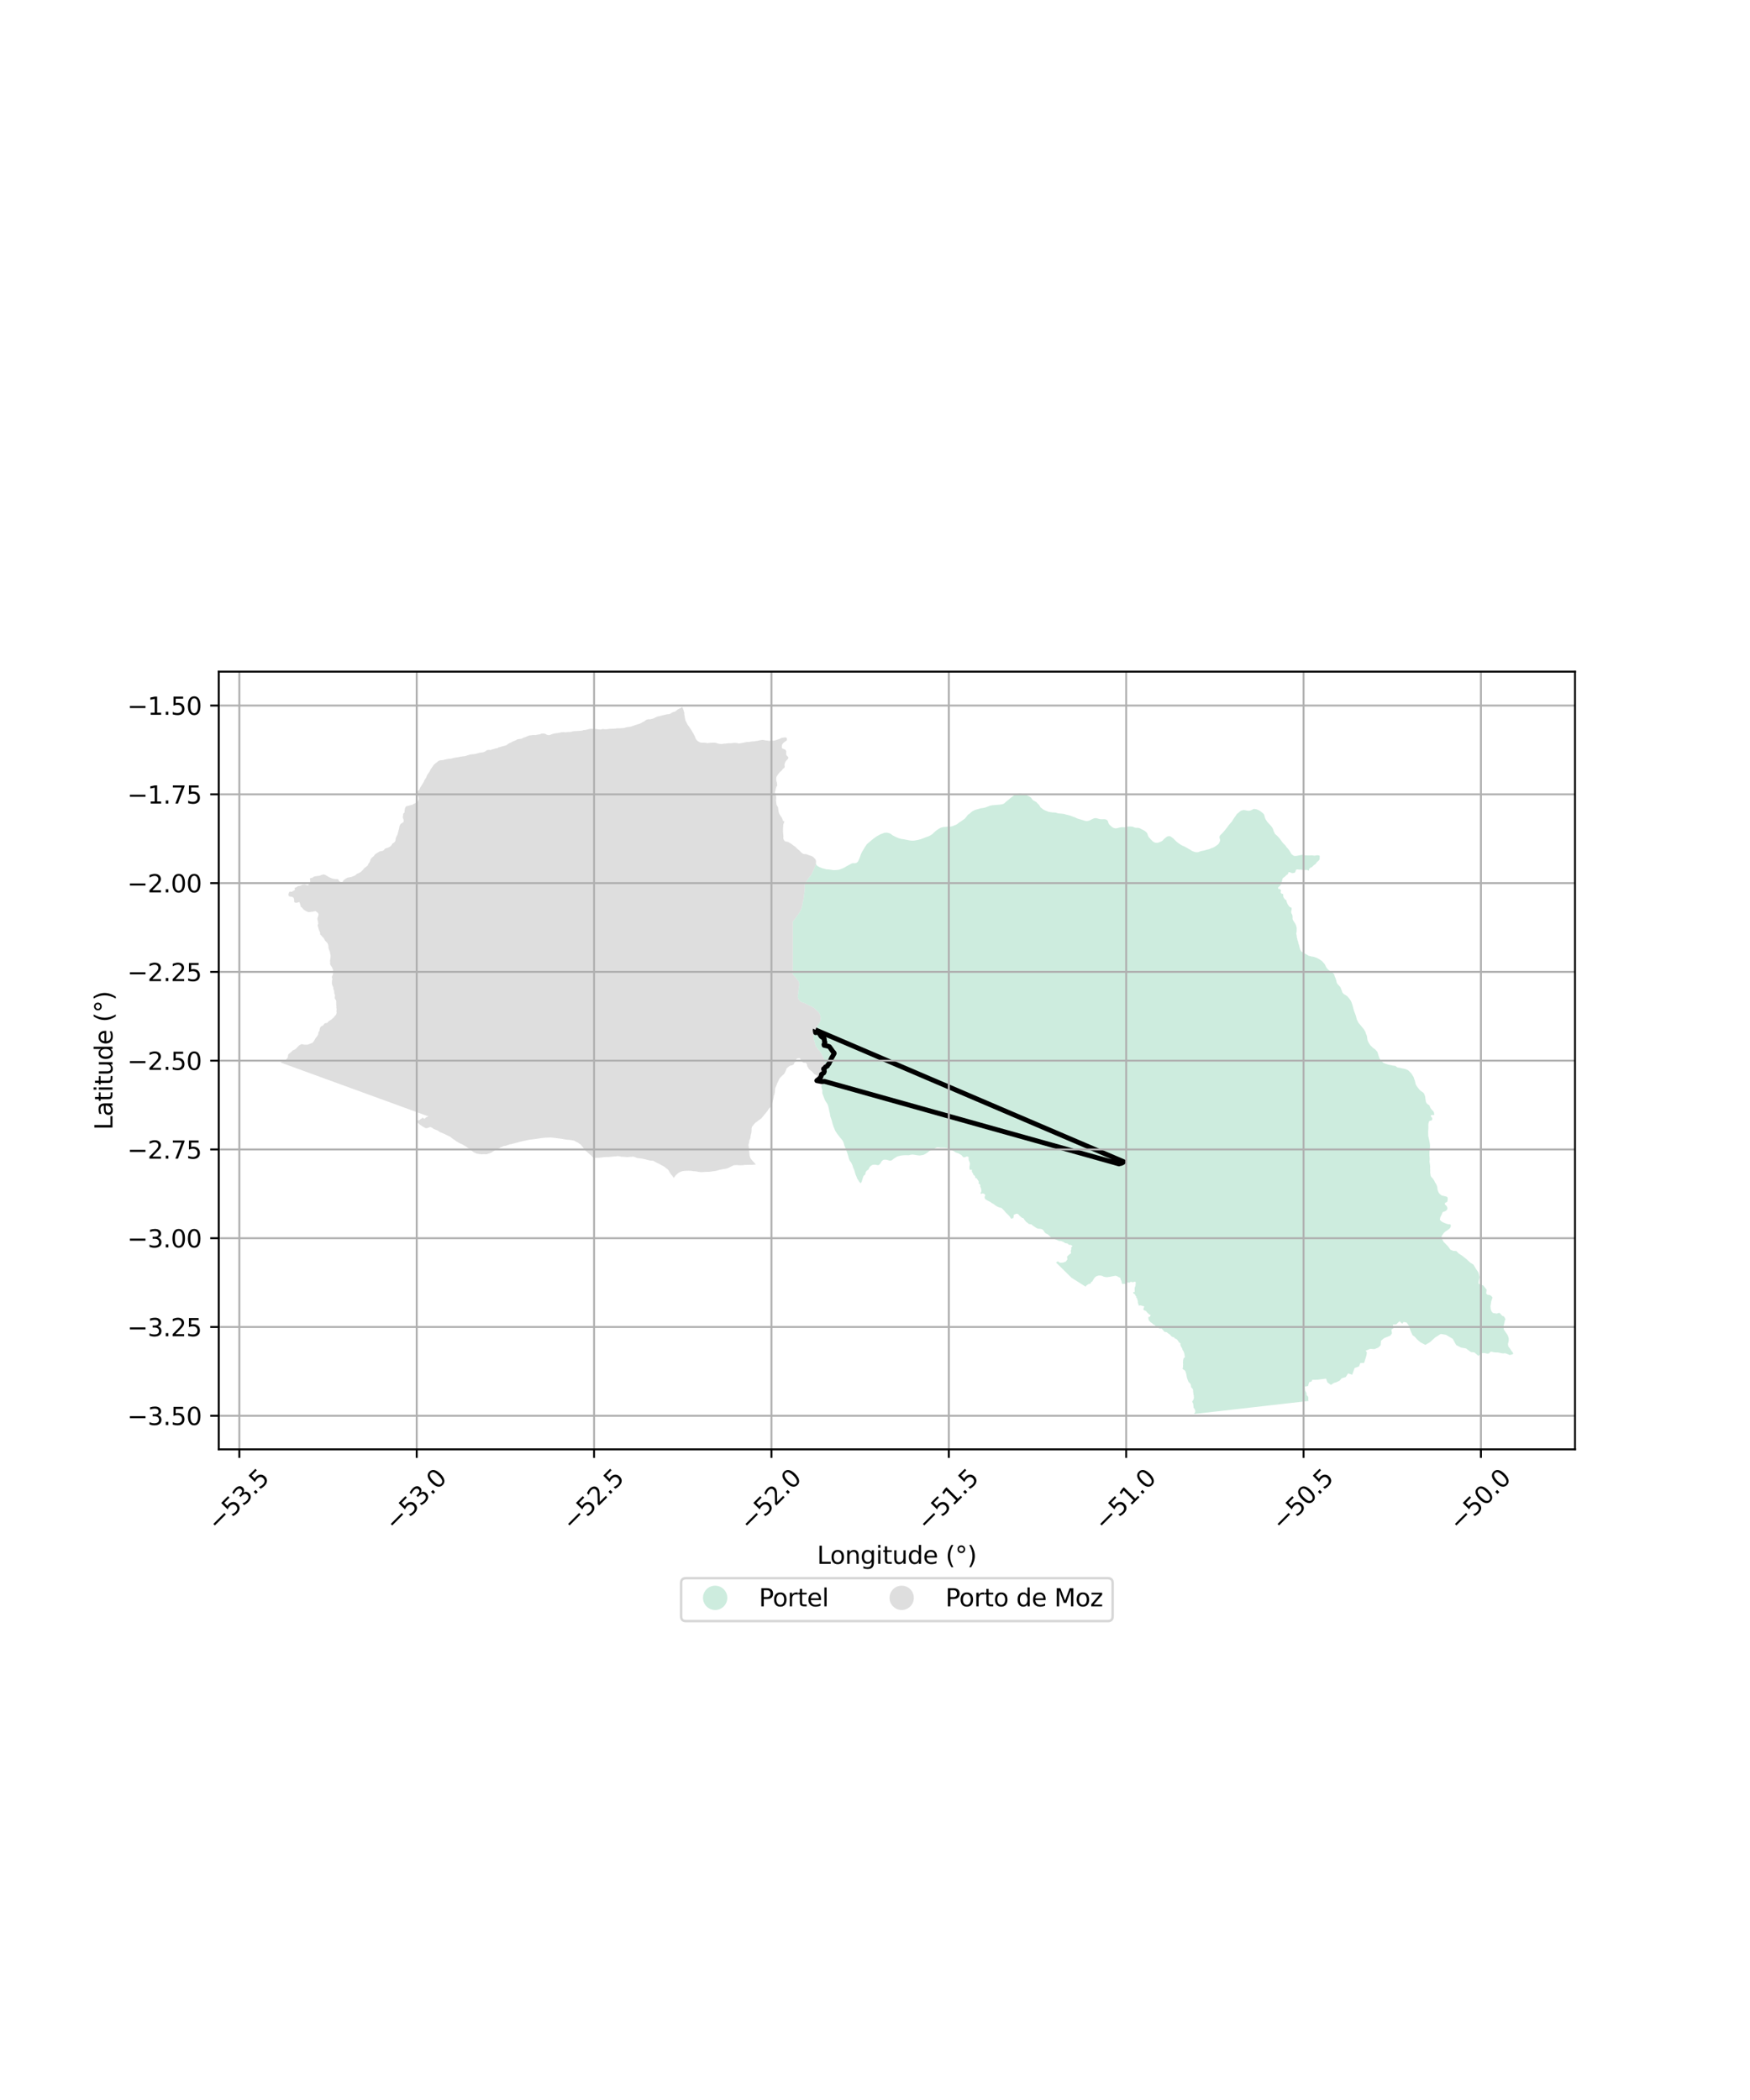 <?xml version="1.0" encoding="utf-8" standalone="no"?>
<!DOCTYPE svg PUBLIC "-//W3C//DTD SVG 1.1//EN"
  "http://www.w3.org/Graphics/SVG/1.1/DTD/svg11.dtd">
<svg xmlns:xlink="http://www.w3.org/1999/xlink" width="720pt" height="864pt" viewBox="0 0 720 864" xmlns="http://www.w3.org/2000/svg" version="1.1">
 <defs>
  <style type="text/css">*{stroke-linejoin: round; stroke-linecap: butt}</style>
 </defs>
 <g id="figure_1">
  <g id="patch_1">
   <path d="M 0 864 
L 720 864 
L 720 0 
L 0 0 
z
" style="fill: #ffffff"/>
  </g>
  <g id="axes_1">
   <g id="patch_2">
    <path d="M 90 596.304 
L 648 596.304 
L 648 276.336 
L 90 276.336 
z
" style="fill: #ffffff"/>
   </g>
   <g id="PatchCollection_1">
    <path d="M 276.893 484.211 
L 276.517 483.667 
L 276.192 483.258 
L 276.058 483.132 
L 275.568 482.406 
L 275.179 481.679 
L 275.036 481.458 
L 274.854 481.308 
L 274.474 480.888 
L 274.149 480.723 
L 273.638 480.238 
L 273.504 480.14 
L 272.876 479.762 
L 270.925 478.72 
L 270.103 478.347 
L 269.032 477.713 
L 268.817 477.623 
L 268.465 477.534 
L 267.91 477.536 
L 267.508 477.481 
L 266.433 477.246 
L 265.619 477.002 
L 264.119 476.687 
L 263.632 476.607 
L 262.523 476.497 
L 261.949 476.377 
L 261.44 476.14 
L 261.346 476.107 
L 261.09 476.016 
L 260.564 475.887 
L 260.453 475.839 
L 259.741 475.958 
L 259.424 475.951 
L 258.784 476.013 
L 258.71 475.989 
L 258.382 476.049 
L 258.046 476.063 
L 256.294 475.91 
L 255.669 475.923 
L 255.447 475.89 
L 255.037 475.752 
L 254.762 475.696 
L 254.498 475.689 
L 254.129 475.658 
L 253.635 475.71 
L 253.339 475.769 
L 252.54 475.799 
L 251.924 475.885 
L 250.351 476.026 
L 249.706 476.013 
L 248.629 476.06 
L 246.876 476.293 
L 245.231 476.343 
L 245.048 476.312 
L 244.744 476.313 
L 244.423 476.401 
L 244.233 476.369 
L 243.872 476.048 
L 243.175 475.358 
L 242.571 474.903 
L 241.532 473.955 
L 241 473.52 
L 240.609 473.031 
L 240.142 472.496 
L 239.907 472.107 
L 239.57 471.722 
L 239.419 471.517 
L 239.324 471.388 
L 238.951 470.975 
L 238.662 470.734 
L 238.249 470.468 
L 237.746 470.102 
L 237.527 469.972 
L 237.179 469.84 
L 236.862 469.681 
L 236.47 469.416 
L 236.105 469.255 
L 234.431 468.992 
L 233.42 468.92 
L 232.533 468.805 
L 232.229 468.746 
L 232.088 468.739 
L 231.637 468.634 
L 230.594 468.47 
L 229.244 468.312 
L 228.145 468.155 
L 227.023 468.041 
L 226.441 468.005 
L 224.236 468.091 
L 222.923 468.232 
L 222.576 468.244 
L 222.381 468.311 
L 221.898 468.357 
L 221.704 468.417 
L 221.263 468.46 
L 220.82 468.541 
L 219.282 468.752 
L 217.569 468.953 
L 215.854 469.343 
L 215.116 469.489 
L 214.495 469.658 
L 214.226 469.707 
L 212.786 470.095 
L 212.396 470.175 
L 211.982 470.297 
L 210.918 470.564 
L 210.394 470.737 
L 209.935 470.776 
L 209.647 470.843 
L 209.233 471.034 
L 208.942 471.057 
L 208.809 471.1 
L 208.416 471.299 
L 208.11 471.401 
L 207.912 471.444 
L 207.611 471.442 
L 207.454 471.466 
L 207.089 471.565 
L 206.922 471.634 
L 206.57 471.845 
L 206.04 472.01 
L 205.877 472.087 
L 205.577 472.297 
L 205.406 472.39 
L 205.155 472.482 
L 204.863 472.714 
L 204.462 472.852 
L 204.248 473.025 
L 204.06 473.126 
L 203.712 473.219 
L 203.56 473.284 
L 203.121 473.578 
L 202.665 473.821 
L 202.58 473.961 
L 202.235 474.157 
L 201.426 474.511 
L 200.861 474.686 
L 200.712 474.705 
L 200.436 474.84 
L 200.274 474.887 
L 199.88 474.889 
L 199.112 474.858 
L 198.245 474.907 
L 197.943 474.899 
L 197.623 474.84 
L 197.335 474.846 
L 196.337 474.676 
L 196.022 474.576 
L 195.11 474.181 
L 194.639 473.891 
L 193.932 473.351 
L 193.736 473.234 
L 192.908 472.549 
L 192.105 471.976 
L 191.254 471.433 
L 190.179 470.829 
L 189.619 470.588 
L 189.085 470.328 
L 188.684 470.113 
L 188.277 469.852 
L 188.013 469.725 
L 187.568 469.439 
L 186.927 468.947 
L 186.64 468.789 
L 186.235 468.513 
L 185.404 467.816 
L 185.164 467.667 
L 184.142 467.184 
L 182.962 466.589 
L 182.699 466.495 
L 181.807 466.077 
L 181.337 465.916 
L 180.96 465.748 
L 180.842 465.686 
L 180.405 465.324 
L 179.801 465.011 
L 178.681 464.577 
L 178.523 464.535 
L 178.228 464.35 
L 177.899 464.066 
L 177.725 463.956 
L 177.259 463.763 
L 177.006 463.716 
L 176.764 463.751 
L 176.168 463.981 
L 175.768 464.111 
L 175.414 464.167 
L 175.293 464.173 
L 175.114 464.139 
L 174.838 464.022 
L 174.586 463.853 
L 173.955 463.518 
L 173.383 463.121 
L 173.001 462.891 
L 172.494 462.461 
L 172.344 462.317 
L 171.729 461.88 
L 171.25 461.48 
L 171.224 461.458 
L 171.7 460.97 
L 172.599 460.86 
L 173.058 460.373 
L 173.573 460.168 
L 173.816 459.763 
L 174.238 460.073 
L 174.57 460.36 
L 175.438 459.623 
L 176.298 459.328 
L 150.629 449.97 
L 115.364 437.114 
L 116.194 436.659 
L 117.055 436.462 
L 117.638 435.999 
L 117.962 435.639 
L 118.445 435.002 
L 118.457 434.486 
L 118.639 433.778 
L 119.162 433.337 
L 119.767 432.874 
L 120.444 432.178 
L 121.369 431.787 
L 121.712 431.493 
L 122.389 430.817 
L 122.713 430.456 
L 123.147 430.056 
L 123.946 429.621 
L 124.371 429.607 
L 125.288 429.819 
L 125.84 429.81 
L 126.566 429.824 
L 127.384 429.475 
L 128.09 429.23 
L 128.563 429.023 
L 128.977 428.581 
L 129.265 428.155 
L 129.662 427.408 
L 130.473 426.326 
L 130.758 425.902 
L 130.936 425.473 
L 130.992 424.743 
L 131.435 424.127 
L 131.511 423.353 
L 131.892 422.498 
L 132.257 422.225 
L 132.991 421.831 
L 133.474 421.108 
L 134.098 420.906 
L 134.588 420.894 
L 135.111 420.301 
L 135.436 420.028 
L 136.129 419.632 
L 136.668 419.147 
L 137.385 418.559 
L 137.694 418.091 
L 138.257 417.478 
L 138.507 416.705 
L 138.415 415.971 
L 138.517 415.241 
L 138.379 414.548 
L 138.408 414.119 
L 138.355 413.664 
L 138.329 412.78 
L 138.342 412.005 
L 138.245 411.572 
L 137.998 411.136 
L 137.726 410.786 
L 137.763 410.097 
L 137.84 409.323 
L 137.572 408.973 
L 137.499 408.282 
L 137.487 407.786 
L 137.349 407.309 
L 137.143 406.939 
L 137.154 406.292 
L 136.927 405.813 
L 136.629 405.093 
L 136.604 405.031 
L 136.555 404.319 
L 136.591 403.458 
L 136.733 402.75 
L 136.514 402.035 
L 136.693 401.521 
L 137.005 400.752 
L 136.971 400.213 
L 137.061 399.05 
L 136.814 398.528 
L 136.652 398.115 
L 135.805 396.783 
L 135.841 396.009 
L 135.772 395.124 
L 135.935 394.373 
L 135.987 393.878 
L 136.003 393.017 
L 135.825 392.324 
L 135.752 391.633 
L 135.428 390.893 
L 135.144 390.069 
L 135.139 389.206 
L 134.921 388.427 
L 134.508 387.707 
L 134.131 387.442 
L 133.526 386.674 
L 133.343 386.24 
L 133.093 385.869 
L 132.57 385.342 
L 132.071 384.749 
L 131.714 384.483 
L 131.706 383.752 
L 131.174 382.469 
L 130.919 381.494 
L 130.657 380.713 
L 130.947 380.051 
L 130.871 379.596 
L 130.838 379.101 
L 130.636 378.429 
L 130.608 377.76 
L 130.899 376.99 
L 131.065 376.174 
L 130.923 375.762 
L 130.356 375.213 
L 129.702 374.833 
L 129.018 375.035 
L 127.693 375.202 
L 126.927 375.252 
L 126.245 375.021 
L 125.212 374.441 
L 124.628 373.934 
L 124.376 373.542 
L 123.747 373.033 
L 123.569 372.296 
L 123.33 371.538 
L 123.144 371.103 
L 122.308 371.387 
L 121.562 371.438 
L 121.036 371.104 
L 120.994 369.875 
L 120.666 369.2 
L 119.989 368.949 
L 119.052 368.823 
L 118.72 368.515 
L 118.687 367.847 
L 118.696 367.821 
L 118.96 367.054 
L 119.435 366.805 
L 119.86 366.921 
L 120.285 366.822 
L 120.634 366.506 
L 121.105 366.364 
L 121.351 365.701 
L 121.104 365.33 
L 121.789 365.129 
L 122.328 364.752 
L 122.698 364.543 
L 123.489 364.473 
L 124.178 364.078 
L 124.604 363.978 
L 125.523 363.932 
L 125.969 364.07 
L 126.391 364.23 
L 126.817 364.216 
L 127.17 363.577 
L 127.607 363.026 
L 127.644 362.229 
L 127.49 361.516 
L 127.814 361.242 
L 128.26 361.229 
L 128.669 361.021 
L 129.038 360.727 
L 129.468 360.585 
L 130.219 360.455 
L 131.475 360.302 
L 132.294 359.996 
L 132.999 359.772 
L 133.47 359.825 
L 133.872 359.983 
L 135.451 360.92 
L 136.741 361.463 
L 137.207 361.58 
L 138.505 361.692 
L 138.995 361.681 
L 139.311 362.031 
L 139.619 362.598 
L 140.232 362.89 
L 141.067 362.778 
L 141.31 362.157 
L 142.088 361.612 
L 142.523 361.341 
L 142.972 361.091 
L 144.599 360.801 
L 145.738 360.35 
L 146.008 360.213 
L 146.232 360.1 
L 146.864 359.51 
L 147.529 359.285 
L 148.477 358.723 
L 149.411 357.793 
L 149.674 357.411 
L 150.068 357.03 
L 150.498 356.738 
L 151.279 356.106 
L 151.657 355.23 
L 151.984 354.849 
L 152.203 354.466 
L 152.366 353.865 
L 152.524 353.459 
L 152.982 352.887 
L 153.825 352.191 
L 154.068 351.787 
L 154.437 351.385 
L 154.847 351.113 
L 156.144 350.342 
L 156.895 350.141 
L 157.385 350.086 
L 157.859 349.857 
L 158.188 349.391 
L 158.748 348.991 
L 159.521 348.792 
L 160.295 348.42 
L 160.725 348.148 
L 161.184 347.553 
L 161.427 347.106 
L 162.14 346.688 
L 162.623 346.03 
L 162.785 345.3 
L 162.838 344.806 
L 163.191 344.037 
L 163.547 343.354 
L 163.779 342.389 
L 164.212 340.781 
L 164.334 339.965 
L 164.537 339.516 
L 164.78 339.069 
L 165.145 338.795 
L 165.728 338.42 
L 166.077 338.125 
L 166.069 337.283 
L 165.785 336.589 
L 165.729 336.156 
L 165.802 335.705 
L 165.883 334.801 
L 166.424 334.251 
L 166.564 332.746 
L 166.896 332.019 
L 167.18 331.681 
L 167.864 331.564 
L 168.74 331.323 
L 169.171 331.245 
L 169.488 331.135 
L 169.816 331.022 
L 170.269 330.707 
L 170.999 330.397 
L 171.623 329.957 
L 172.15 329.365 
L 172.333 328.571 
L 171.96 327.012 
L 171.798 326.556 
L 171.481 325.843 
L 172.421 324.973 
L 172.665 324.547 
L 172.998 323.842 
L 173.76 322.647 
L 174.36 321.671 
L 174.631 321.007 
L 175.313 319.987 
L 175.716 318.915 
L 176.679 317.536 
L 176.966 316.958 
L 177.229 316.49 
L 178.459 314.682 
L 178.827 314.344 
L 179.261 313.987 
L 179.606 313.735 
L 180.323 313.124 
L 180.993 312.835 
L 182.375 312.711 
L 182.804 312.569 
L 183.505 312.422 
L 184.492 312.214 
L 185.736 312.109 
L 186.141 311.966 
L 186.85 311.786 
L 188.432 311.537 
L 189.522 311.321 
L 191.253 311.095 
L 193.568 310.408 
L 194.938 310.285 
L 195.364 310.206 
L 196.694 309.887 
L 197.359 309.685 
L 198.191 309.593 
L 199.046 309.437 
L 199.759 309.064 
L 200.148 308.769 
L 200.578 308.584 
L 201.024 308.528 
L 201.75 308.584 
L 202.2 308.464 
L 202.609 308.256 
L 203.12 308.202 
L 203.81 307.934 
L 204.685 307.779 
L 205.094 307.486 
L 205.803 307.327 
L 206.64 307.063 
L 207.878 306.764 
L 208.569 306.497 
L 208.958 306.117 
L 209.437 305.803 
L 210.166 305.537 
L 210.876 305.119 
L 211.476 304.873 
L 211.865 304.686 
L 212.336 304.522 
L 212.683 304.271 
L 213.092 304.128 
L 214.585 303.941 
L 215.274 303.546 
L 216.005 303.322 
L 217.294 302.765 
L 217.753 302.602 
L 219.428 302.398 
L 220.33 302.436 
L 221.57 302.179 
L 222.061 302.168 
L 222.685 301.856 
L 223.111 301.779 
L 223.751 301.791 
L 224.368 301.955 
L 225.066 302.334 
L 225.871 302.479 
L 226.578 302.276 
L 226.987 302.091 
L 228.211 301.748 
L 229.022 301.657 
L 229.567 301.571 
L 230.242 301.464 
L 230.818 301.282 
L 231.694 301.233 
L 232.845 301.299 
L 233.785 301.145 
L 234.361 301.177 
L 234.613 301.139 
L 235.112 301.063 
L 235.517 300.919 
L 235.967 300.842 
L 237.461 300.758 
L 238.36 300.707 
L 239.574 300.589 
L 240.049 300.382 
L 240.587 300.346 
L 240.795 300.332 
L 241.885 300.094 
L 242.425 299.911 
L 243.22 299.84 
L 244.234 299.923 
L 245.194 299.922 
L 246.237 300.093 
L 247.261 300.155 
L 247.901 299.926 
L 248.924 300.036 
L 249.687 300.014 
L 249.916 299.981 
L 250.656 299.876 
L 251.651 299.821 
L 253.023 299.792 
L 253.752 299.655 
L 254.249 299.664 
L 255.434 299.623 
L 256.76 299.519 
L 257.725 299.214 
L 259.393 298.988 
L 262.44 297.968 
L 263.276 297.726 
L 264.699 296.955 
L 265.108 296.791 
L 265.842 296.18 
L 266.681 295.915 
L 267.573 295.933 
L 268.883 295.57 
L 269.612 295.196 
L 270.646 294.763 
L 271.457 294.628 
L 272.336 294.364 
L 273.941 294.007 
L 274.416 293.865 
L 275.143 293.836 
L 275.548 293.714 
L 276.001 293.529 
L 276.391 293.234 
L 276.951 292.966 
L 277.701 292.786 
L 278.973 291.797 
L 280.223 291.196 
L 280.636 290.88 
L 280.882 291.316 
L 281.166 292.011 
L 281.528 293.247 
L 281.576 294.067 
L 281.847 295.668 
L 282.087 296.578 
L 282.41 297.175 
L 282.744 297.885 
L 283.031 298.364 
L 283.408 298.824 
L 284.569 300.567 
L 284.94 301.247 
L 285.354 301.923 
L 285.889 303.012 
L 286.214 303.88 
L 286.632 304.512 
L 286.988 304.842 
L 287.621 305.243 
L 287.963 305.395 
L 288.232 305.514 
L 288.699 305.566 
L 289.599 305.54 
L 290.45 305.642 
L 291.172 305.765 
L 292.069 305.609 
L 293.694 305.553 
L 294.14 305.562 
L 294.605 305.657 
L 295.478 305.932 
L 296.24 306.077 
L 297.071 306.093 
L 297.801 305.955 
L 298.677 305.929 
L 299.102 305.851 
L 300.063 305.762 
L 300.574 305.793 
L 301.494 305.724 
L 302.074 305.607 
L 303.437 305.74 
L 303.903 305.9 
L 305.586 305.632 
L 307.368 305.254 
L 307.965 305.288 
L 309.346 305.06 
L 310.121 305.048 
L 310.571 304.971 
L 311.067 304.851 
L 311.556 304.817 
L 312.882 304.519 
L 313.718 304.406 
L 314.44 304.505 
L 314.909 304.622 
L 315.12 304.635 
L 315.461 304.655 
L 316.022 304.76 
L 316.567 304.827 
L 317.083 304.728 
L 317.914 304.766 
L 318.339 304.731 
L 319.135 304.552 
L 320.828 303.981 
L 321.343 303.689 
L 321.858 303.526 
L 323.248 303.358 
L 323.711 303.691 
L 323.761 304.252 
L 323.784 304.512 
L 323.479 304.808 
L 322.811 305.226 
L 322.224 305.732 
L 321.771 306.396 
L 321.644 307.145 
L 321.717 307.858 
L 322.499 308.174 
L 323.116 308.466 
L 323.271 308.711 
L 323.489 309.056 
L 323.452 309.853 
L 323.52 310.651 
L 324.002 311.179 
L 324.396 311.703 
L 324.198 312.175 
L 323.739 312.726 
L 323.371 313.085 
L 323.106 313.469 
L 322.859 314.198 
L 322.766 314.627 
L 322.855 315.511 
L 322.697 315.918 
L 322.637 315.962 
L 322.338 316.184 
L 322.073 316.381 
L 321.655 316.956 
L 320.724 317.822 
L 320.35 318.299 
L 320.096 318.622 
L 320.088 318.632 
L 320.072 318.657 
L 320.013 318.749 
L 319.807 319.067 
L 319.751 319.153 
L 319.43 319.651 
L 319.328 320.556 
L 319.421 321.354 
L 319.604 321.789 
L 319.701 322.265 
L 319.758 322.805 
L 319.726 323.3 
L 319.378 323.812 
L 319.195 324.455 
L 319.122 324.907 
L 318.85 325.786 
L 318.881 326.217 
L 319.109 326.674 
L 319.381 328.081 
L 319.276 329.352 
L 319.479 331.08 
L 320.14 332.235 
L 320.248 333.294 
L 320.383 334.073 
L 320.541 334.615 
L 320.726 335.006 
L 321.766 336.601 
L 322.07 337.468 
L 322.251 337.86 
L 322.72 337.852 
L 322.606 338.33 
L 322.584 338.426 
L 322.272 339.175 
L 322.21 340.231 
L 322.157 340.772 
L 322.153 342.018 
L 322.223 343.056 
L 322.328 344.179 
L 322.276 344.695 
L 322.333 345.214 
L 322.746 345.933 
L 323.167 346.222 
L 323.764 346.298 
L 324.185 346.392 
L 324.967 346.817 
L 325.686 347.262 
L 326.062 347.593 
L 326.42 347.858 
L 327.181 348.368 
L 327.599 348.765 
L 327.89 349.094 
L 328.459 349.579 
L 328.835 349.845 
L 329.549 350.613 
L 330.302 351.254 
L 331.134 351.42 
L 331.689 351.409 
L 332.898 351.884 
L 333.659 352.114 
L 334.146 352.318 
L 334.568 352.585 
L 334.904 352.893 
L 335.448 353.508 
L 335.732 354.181 
L 335.744 354.678 
L 335.691 355.238 
L 335.371 356.373 
L 334.791 357.808 
L 334.458 358.491 
L 334.236 359.069 
L 333.948 359.625 
L 333.664 360.071 
L 332.962 360.921 
L 332.658 361.325 
L 331.823 362.602 
L 331.645 363.052 
L 331.138 363.839 
L 331.117 364.96 
L 331.13 365.586 
L 331.098 366.06 
L 330.996 366.92 
L 330.851 367.909 
L 330.773 368.685 
L 330.627 369.716 
L 330.299 371.263 
L 330.128 372.294 
L 329.922 373.153 
L 329.606 374.182 
L 329.094 375.142 
L 328.546 376.039 
L 326.732 378.526 
L 326.208 379.076 
L 326.208 388.853 
L 326.209 399.931 
L 326.209 400.897 
L 326.565 401.291 
L 326.942 401.622 
L 327.506 402.345 
L 327.753 402.694 
L 328.195 403.221 
L 328.461 403.591 
L 328.689 403.985 
L 328.715 404.085 
L 328.812 404.461 
L 328.86 405.216 
L 328.694 406.162 
L 328.665 406.593 
L 328.495 407.646 
L 328.467 408.163 
L 328.244 409.819 
L 328.333 410.576 
L 328.498 410.989 
L 328.993 411.775 
L 329.626 412.218 
L 330.052 412.398 
L 330.834 412.629 
L 332.293 413.325 
L 333.141 413.773 
L 333.668 413.977 
L 334.659 414.534 
L 335.253 414.957 
L 335.982 415.747 
L 336.404 416.014 
L 336.887 416.561 
L 337.339 417.409 
L 337.502 417.845 
L 337.613 418.818 
L 337.624 419.293 
L 337.592 419.853 
L 337.082 420.986 
L 336.535 421.709 
L 336.295 422.092 
L 335.785 423.031 
L 335.407 423.887 
L 335.075 424.505 
L 334.645 425.791 
L 334.652 426.546 
L 334.786 427.39 
L 334.945 427.995 
L 335.209 428.82 
L 335.326 429.382 
L 335.59 430.228 
L 335.813 430.686 
L 336.607 431.715 
L 337.212 432.416 
L 337.609 432.962 
L 338.123 433.857 
L 338.373 434.341 
L 338.942 435.726 
L 339.06 436.246 
L 339.526 437.614 
L 339.615 438.672 
L 339.603 439.362 
L 339.546 439.943 
L 339.323 440.651 
L 339.067 441.573 
L 338.784 443.12 
L 338.639 444.052 
L 337.892 444.052 
L 337.442 444.129 
L 336.76 443.986 
L 336.043 443.585 
L 336.201 443.135 
L 336.088 442.443 
L 335.667 442.175 
L 335.24 442.081 
L 334.904 441.773 
L 334.09 440.852 
L 332.764 439.856 
L 332.495 439.225 
L 332.083 438.657 
L 332.009 437.944 
L 331.697 437.399 
L 331.256 437.218 
L 330.806 437.295 
L 330.149 437.003 
L 329.84 436.392 
L 329.359 435.78 
L 329.11 435.387 
L 328.32 435.394 
L 327.87 435.578 
L 327.547 435.874 
L 327.538 436.305 
L 327.25 436.903 
L 326.836 437.154 
L 326.634 437.862 
L 325.92 438.301 
L 325.215 438.395 
L 324.827 438.603 
L 324.242 439.045 
L 323.614 439.615 
L 323.51 439.923 
L 323.339 440.431 
L 323.172 440.787 
L 323.03 441.091 
L 322.678 441.732 
L 322.373 442.07 
L 321.979 442.407 
L 321.331 443.02 
L 320.849 443.571 
L 320.501 444.104 
L 320.298 444.618 
L 319.811 445.579 
L 319.559 446.307 
L 319.381 446.735 
L 319.029 447.439 
L 318.911 448.019 
L 318.858 448.471 
L 318.85 448.924 
L 318.776 449.483 
L 318.635 450.234 
L 318.457 450.683 
L 318.34 451.178 
L 318.192 452.059 
L 317.942 452.981 
L 317.779 453.711 
L 317.443 454.632 
L 317.042 455.465 
L 316.718 455.76 
L 316.194 456.311 
L 315.971 456.738 
L 315.728 457.125 
L 314.378 458.733 
L 314.07 459.18 
L 313.113 460.239 
L 312.441 460.722 
L 311.946 461.036 
L 311.597 461.353 
L 311.145 461.687 
L 310.689 462.025 
L 310.165 462.619 
L 309.902 462.981 
L 309.379 463.596 
L 309.214 464.304 
L 309.221 465.124 
L 309.14 466.07 
L 308.913 466.842 
L 308.792 467.594 
L 308.759 468.154 
L 308.288 469.267 
L 308.237 469.869 
L 308.005 470.705 
L 307.912 471.135 
L 308.094 471.829 
L 308.143 472.562 
L 308.09 473.122 
L 308.264 474.009 
L 308.39 475.348 
L 308.63 476.173 
L 308.816 476.586 
L 309.103 477.001 
L 309.899 477.922 
L 310.401 478.407 
L 310.996 479.12 
L 310.544 479.127 
L 309.659 479.256 
L 309.148 479.275 
L 308.816 479.252 
L 307.871 479.25 
L 307.218 479.286 
L 306.472 479.292 
L 305.656 479.394 
L 304.9 479.433 
L 304.333 479.436 
L 303.894 479.388 
L 303.027 479.343 
L 302.089 479.407 
L 301.684 479.501 
L 299.651 480.514 
L 298.848 480.801 
L 296.86 481.135 
L 295.9 481.34 
L 295.227 481.567 
L 294.379 481.762 
L 293.638 481.874 
L 293.118 481.919 
L 292.66 482.012 
L 291.496 482.118 
L 290.434 482.133 
L 289.02 482.231 
L 288.358 482.244 
L 287.389 482.125 
L 286.25 481.916 
L 285.293 481.871 
L 284.879 481.783 
L 284.262 481.703 
L 283.745 481.686 
L 283.228 481.67 
L 281.67 481.743 
L 281.311 481.786 
L 280.952 481.829 
L 280.312 481.982 
L 279.966 482.116 
L 279.168 482.544 
L 279.067 482.629 
L 278.815 482.802 
L 278.08 483.512 
L 277.793 483.819 
L 277.647 484.061 
L 277.405 484.383 
L 277.246 484.509 
L 277.043 484.63 
L 277.039 484.495 
L 276.973 484.328 
L 276.893 484.211 
" clip-path="url(#pccfb482a7a)" style="fill: #cccccc; fill-opacity: 0.65"/>
    <path d="M 492.786 350.63 
L 493.289 350.487 
L 493.787 350.279 
L 494.343 350.122 
L 495.489 349.904 
L 496.729 349.54 
L 497.204 349.449 
L 497.89 349.201 
L 498.299 349.006 
L 499.13 348.731 
L 499.527 348.522 
L 500.071 348.18 
L 500.955 347.548 
L 501.352 347.193 
L 501.62 346.77 
L 501.98 345.922 
L 501.956 345.484 
L 501.815 344.953 
L 501.701 344.355 
L 501.928 343.76 
L 502.971 342.72 
L 503.663 341.952 
L 505.029 340.223 
L 505.532 339.497 
L 506.262 338.638 
L 506.675 338.203 
L 507.08 337.6 
L 507.815 336.431 
L 508.163 335.996 
L 508.408 335.583 
L 508.918 334.873 
L 509.407 334.491 
L 510.255 333.767 
L 510.704 333.49 
L 510.932 333.436 
L 511.683 333.257 
L 512.233 333.339 
L 513.153 333.53 
L 513.599 333.573 
L 514.156 333.55 
L 514.605 333.406 
L 515.184 333.144 
L 515.554 332.922 
L 515.963 332.804 
L 516.673 332.915 
L 517.078 333.016 
L 517.16 333.037 
L 518.092 333.454 
L 518.528 333.723 
L 519.467 334.468 
L 519.823 334.817 
L 520.11 335.203 
L 520.37 336.239 
L 520.552 336.744 
L 520.773 337.2 
L 521.413 338.142 
L 522.129 338.956 
L 522.798 339.663 
L 523.127 340.049 
L 523.374 340.409 
L 523.662 340.875 
L 523.869 341.434 
L 523.987 341.858 
L 524.558 343.056 
L 524.922 343.417 
L 525.292 343.723 
L 525.724 344.153 
L 526.484 344.978 
L 526.873 345.536 
L 527.161 345.896 
L 527.448 346.362 
L 528.088 347.096 
L 528.51 347.483 
L 528.94 347.976 
L 529.228 348.43 
L 529.962 349.243 
L 530.526 350.002 
L 530.761 350.427 
L 531.345 351.373 
L 532.026 351.933 
L 532.447 352.149 
L 533.027 352.178 
L 533.691 352.089 
L 535.398 351.755 
L 535.89 351.717 
L 536.854 351.884 
L 537.277 351.936 
L 538.642 351.96 
L 539.741 351.917 
L 540.751 352.047 
L 541.208 351.992 
L 541.987 351.859 
L 542.75 351.95 
L 543.001 352.333 
L 542.923 352.942 
L 542.964 353.393 
L 542.729 353.832 
L 542.413 354.204 
L 541.808 354.709 
L 541.561 355.094 
L 541.076 355.651 
L 540.536 355.945 
L 540.26 356.29 
L 539.643 356.821 
L 539.157 356.995 
L 538.642 357.5 
L 538.46 358.23 
L 538.054 358.031 
L 537.58 357.874 
L 537.094 357.941 
L 536.258 357.995 
L 535.829 357.872 
L 535.366 357.803 
L 534.892 357.774 
L 534.43 357.784 
L 533.984 357.689 
L 533.55 357.701 
L 533.182 357.938 
L 533.032 358.388 
L 532.91 358.864 
L 532.528 359.101 
L 532.055 359.19 
L 531.604 359.241 
L 531.077 359.013 
L 530.566 358.864 
L 530.12 358.834 
L 530.023 359.338 
L 529.732 359.774 
L 529.269 360.037 
L 528.913 360.432 
L 528.586 360.727 
L 527.814 361.262 
L 527.61 361.699 
L 527.425 362.587 
L 526.917 364.105 
L 526.552 364.516 
L 525.855 365.074 
L 525.912 365.725 
L 526.609 365.838 
L 527.067 366.316 
L 526.906 366.872 
L 526.946 367.407 
L 527.448 367.739 
L 527.898 367.837 
L 527.972 368.409 
L 527.96 368.838 
L 528.122 369.247 
L 528.535 369.881 
L 528.875 370.137 
L 529.284 370.496 
L 529.313 370.942 
L 529.545 371.447 
L 529.768 372.025 
L 530.048 372.381 
L 530.23 372.771 
L 530.87 373.304 
L 531.409 373.444 
L 531.417 374.198 
L 531.215 375.14 
L 531.296 375.68 
L 531.644 376.342 
L 531.777 376.814 
L 531.806 377.404 
L 531.786 377.932 
L 531.899 378.448 
L 532.501 379.424 
L 532.807 379.832 
L 533.161 380.549 
L 533.303 380.992 
L 533.477 381.672 
L 533.494 382.102 
L 533.457 383.456 
L 533.299 384.125 
L 533.477 384.805 
L 533.591 385.777 
L 533.752 386.266 
L 533.785 386.708 
L 534.125 387.596 
L 534.211 388.278 
L 534.454 388.785 
L 534.652 389.708 
L 534.844 390.384 
L 535.021 390.853 
L 535.463 391.515 
L 536.254 391.962 
L 536.736 392.272 
L 537.36 392.578 
L 537.933 392.906 
L 538.406 393.225 
L 539.217 393.42 
L 539.72 393.569 
L 540.207 393.596 
L 541.825 394.11 
L 542.27 394.393 
L 542.773 394.641 
L 543.528 395.149 
L 543.954 395.464 
L 544.496 396.099 
L 545.015 396.665 
L 545.267 397.13 
L 545.541 397.746 
L 545.976 398.449 
L 546.552 399.034 
L 547.562 399.689 
L 548.344 400.227 
L 549 401.021 
L 549.054 401.536 
L 549.369 402.235 
L 549.702 403.122 
L 549.986 404.332 
L 550.33 404.9 
L 550.752 405.329 
L 551.494 406.178 
L 552.013 407.478 
L 552.235 408.169 
L 552.491 408.598 
L 552.917 409.003 
L 554.214 409.795 
L 555.033 410.712 
L 555.772 411.753 
L 556.136 412.603 
L 556.546 413.893 
L 556.933 415.413 
L 557.174 416.167 
L 557.436 416.803 
L 557.891 418.045 
L 558.24 419.479 
L 558.917 420.792 
L 559.542 421.528 
L 560.636 422.874 
L 561.054 423.343 
L 561.766 424.536 
L 561.99 425.308 
L 562.366 426.122 
L 562.647 427.993 
L 562.98 428.744 
L 563.401 429.478 
L 563.802 430.062 
L 565.027 431.239 
L 565.747 431.713 
L 566.692 432.783 
L 567.269 434.633 
L 567.642 435.598 
L 568.286 436.439 
L 569.016 437.203 
L 569.556 437.462 
L 571.034 437.965 
L 571.756 438.152 
L 572.38 438.228 
L 572.84 438.381 
L 573.601 438.489 
L 574.067 438.509 
L 574.635 438.976 
L 575.105 439.217 
L 575.827 439.319 
L 576.914 439.564 
L 578.041 439.782 
L 578.608 440.004 
L 579.273 440.294 
L 579.817 440.771 
L 580.157 441.133 
L 580.583 441.54 
L 581.348 442.72 
L 581.649 443.268 
L 581.855 443.926 
L 582.107 444.598 
L 582.448 446.053 
L 582.755 446.656 
L 583.007 447.041 
L 583.967 448.294 
L 584.459 448.767 
L 585.553 449.531 
L 585.902 449.955 
L 586.332 451.068 
L 586.619 453.178 
L 586.911 453.851 
L 587.329 454.275 
L 588.159 454.842 
L 588.282 455.338 
L 588.666 456.064 
L 589.157 456.662 
L 589.696 457.198 
L 589.964 457.654 
L 590.146 458.698 
L 588.739 458.799 
L 588.704 459.316 
L 589.133 459.816 
L 589.331 460.291 
L 589.022 460.995 
L 588.147 461.173 
L 587.855 461.592 
L 587.71 462.291 
L 587.653 462.843 
L 587.665 463.731 
L 587.629 464.912 
L 587.563 465.997 
L 587.612 466.487 
L 587.6 467.327 
L 587.949 468.811 
L 588.233 470.328 
L 588.35 471.383 
L 588.322 472.263 
L 588.187 472.921 
L 588.104 474.233 
L 588.099 475.455 
L 588.2 476.351 
L 588.212 476.929 
L 588.14 477.979 
L 588.281 478.851 
L 588.383 479.712 
L 588.414 480.194 
L 588.378 480.823 
L 588.44 481.485 
L 588.415 482.398 
L 588.614 483.72 
L 588.825 484.153 
L 589.132 484.508 
L 589.44 484.81 
L 590.077 485.727 
L 590.397 486.423 
L 590.742 486.954 
L 591.095 487.646 
L 591.351 488.445 
L 591.378 488.914 
L 591.475 489.536 
L 591.699 490.197 
L 591.975 490.764 
L 592.343 491.215 
L 593.183 491.898 
L 593.791 491.99 
L 594.621 492.213 
L 595.132 492.319 
L 595.604 492.684 
L 595.63 493.226 
L 595.571 493.855 
L 595.461 494.385 
L 595.113 494.639 
L 594.524 494.908 
L 594.428 495.441 
L 594.752 495.809 
L 595.121 496.122 
L 595.428 496.642 
L 595.502 497.218 
L 595.364 497.728 
L 594.747 498.239 
L 593.544 498.711 
L 593.174 499.652 
L 592.562 500.843 
L 592.401 501.807 
L 592.94 502.445 
L 593.543 502.825 
L 594.2 503.126 
L 595.283 503.536 
L 595.911 503.684 
L 596.361 503.701 
L 596.779 503.788 
L 596.945 504.307 
L 596.739 505.046 
L 596.405 505.452 
L 595.599 506.099 
L 594.843 506.564 
L 594.419 506.886 
L 593.944 507.406 
L 593.113 508.562 
L 593.171 509.517 
L 593.937 510.932 
L 595.655 512.669 
L 596.754 514.159 
L 597.914 514.641 
L 599.178 514.727 
L 600.104 515.687 
L 601.659 516.698 
L 603.363 518.064 
L 604.855 519.431 
L 606.217 520.31 
L 607.169 521.919 
L 608.297 523.566 
L 608.779 525.494 
L 608.406 527.044 
L 608.297 528.037 
L 609.233 528.695 
L 610.04 528.755 
L 610.497 529.124 
L 610.802 529.576 
L 611.641 530.605 
L 611.572 531.268 
L 611.456 532.066 
L 611.73 532.518 
L 612.12 532.744 
L 612.829 532.772 
L 613.543 533.184 
L 614.037 533.827 
L 613.79 534.749 
L 613.527 535.406 
L 613.389 536.362 
L 613.21 537.4 
L 613.348 538.704 
L 613.725 539.67 
L 614.28 540.219 
L 615.841 540.457 
L 616.75 540.134 
L 617.232 540.383 
L 617.658 540.949 
L 618.091 541.37 
L 618.797 541.636 
L 619.414 542.779 
L 619.153 543.251 
L 619 544.037 
L 618.753 544.945 
L 618.583 545.77 
L 618.717 546.996 
L 618.926 547.302 
L 619.867 548.675 
L 620.367 549.464 
L 620.719 550.562 
L 620.743 551.607 
L 620.419 552.939 
L 620.561 553.967 
L 621.287 554.893 
L 621.886 555.838 
L 622.365 556.403 
L 622.636 557.016 
L 621.817 557.348 
L 621.087 557.492 
L 620.552 557.233 
L 619.685 556.879 
L 619.09 556.754 
L 618.618 556.838 
L 617.909 556.796 
L 617.244 556.619 
L 616.162 556.433 
L 615.492 556.442 
L 614.557 556.356 
L 613.758 556.133 
L 613.181 556.178 
L 612.817 556.654 
L 612.29 556.938 
L 611.511 556.871 
L 611.034 556.716 
L 610.348 556.661 
L 609.703 556.721 
L 609.232 556.834 
L 608.358 557.88 
L 607.984 557.592 
L 606.597 556.421 
L 605.192 556.283 
L 603.669 555.175 
L 603.119 554.774 
L 602.449 554.659 
L 601.104 554.428 
L 599.114 553.381 
L 597.678 550.823 
L 594.934 549.198 
L 592.777 548.825 
L 590.482 550.267 
L 588.403 552.171 
L 586.424 553.332 
L 584.435 552.272 
L 583.124 551.168 
L 582.029 549.957 
L 581.157 549.352 
L 580.384 547.638 
L 579.532 545.261 
L 578.698 544.141 
L 577.485 543.883 
L 576.926 544.626 
L 575.815 543.601 
L 574.464 544.865 
L 573.033 544.992 
L 573.346 546.431 
L 572.454 547.032 
L 572.697 548.592 
L 572.033 549.508 
L 569.446 550.568 
L 568.189 551.632 
L 568.042 553.485 
L 567.049 554.431 
L 565.502 555.073 
L 563.726 554.964 
L 561.877 555.714 
L 562.38 556.452 
L 562.2 557.658 
L 561.244 560.731 
L 559.655 560.819 
L 559.119 562.211 
L 557.335 562.829 
L 556.327 565.6 
L 554.651 565.054 
L 553.674 566.566 
L 552.021 567.065 
L 551.141 568.061 
L 549.82 568.69 
L 548.77 569 
L 547.562 569.787 
L 546.109 568.709 
L 545.575 567.204 
L 541.816 567.674 
L 539.871 567.697 
L 539.717 568.32 
L 538.614 568.736 
L 538.16 570.272 
L 536.846 570.478 
L 536.959 572.105 
L 537.531 573.146 
L 537.576 574.007 
L 538.103 574.466 
L 538.318 575.1 
L 538.24 575.749 
L 538.374 576.396 
L 522.162 578.242 
L 501.66 580.574 
L 491.228 581.76 
L 491.597 581.259 
L 491.76 580.858 
L 491.728 580.336 
L 491.618 579.899 
L 491.346 579.54 
L 491.046 579.069 
L 491.026 578.582 
L 490.925 577.642 
L 490.778 577.223 
L 490.494 576.782 
L 490.694 576.305 
L 490.949 575.963 
L 491.152 575.428 
L 491.212 575.004 
L 491.152 574.566 
L 491.168 574.124 
L 490.99 573.707 
L 491.014 573.277 
L 490.92 572.852 
L 490.877 572.422 
L 490.872 571.972 
L 490.762 571.535 
L 490.487 571.19 
L 490.053 570.723 
L 490.005 570.169 
L 489.935 569.742 
L 489.733 569.332 
L 489.38 568.92 
L 489.044 568.628 
L 488.852 568.244 
L 488.383 566.959 
L 488.257 566.443 
L 488.149 565.688 
L 488.021 565.117 
L 487.867 564.693 
L 487.75 564.25 
L 487.506 563.866 
L 487.024 563.534 
L 486.559 563.25 
L 486.603 562.828 
L 486.736 562.397 
L 486.704 561.948 
L 486.757 561.484 
L 486.752 561.048 
L 486.692 560.611 
L 486.749 560.128 
L 486.769 559.691 
L 486.854 559.261 
L 486.984 558.819 
L 487.333 558.568 
L 487.519 558.178 
L 487.385 557.761 
L 487.329 557.199 
L 487.219 556.774 
L 487.077 556.341 
L 486.866 555.824 
L 486.579 555.498 
L 486.44 555.035 
L 486.267 554.565 
L 485.995 554.179 
L 485.8 553.789 
L 485.626 553.264 
L 485.703 552.704 
L 485.204 552.411 
L 484.896 551.986 
L 484.608 551.542 
L 484.235 551.13 
L 483.833 550.811 
L 483.335 550.698 
L 483.104 550.234 
L 482.569 550.1 
L 482.071 549.9 
L 481.693 549.505 
L 481.357 549.08 
L 480.883 548.8 
L 480.457 548.485 
L 480.051 548.124 
L 479.625 548.017 
L 479.079 547.951 
L 478.442 547.159 
L 478.077 546.751 
L 477.688 546.534 
L 477.189 546.645 
L 476.763 546.399 
L 476.346 546.243 
L 476.042 545.944 
L 475.612 545.82 
L 475.263 545.386 
L 474.882 545.043 
L 474.445 544.89 
L 474.173 544.545 
L 473.82 544.289 
L 473.362 543.993 
L 472.656 543.21 
L 472.462 542.345 
L 472.519 541.79 
L 472.945 541.839 
L 473.265 541.411 
L 473.337 540.906 
L 472.855 540.845 
L 472.47 540.447 
L 472.065 540.081 
L 471.716 539.651 
L 471.335 539.298 
L 470.828 539.131 
L 470.426 538.852 
L 470.447 538.429 
L 470.609 538 
L 470.807 537.603 
L 470.418 537.341 
L 469.868 537.272 
L 469.32 537.065 
L 468.772 537.157 
L 468.335 537.118 
L 468.498 536.652 
L 468.205 536.324 
L 468.141 535.765 
L 468.124 535.195 
L 467.889 534.718 
L 467.881 534.268 
L 467.5 533.893 
L 467.524 533.42 
L 467.191 533.141 
L 467.005 532.618 
L 466.677 532.332 
L 466.231 532.046 
L 466.239 531.567 
L 466.721 531.664 
L 466.871 531.268 
L 466.835 530.817 
L 466.851 530.261 
L 466.824 529.836 
L 467.195 528.923 
L 467.232 528.062 
L 467.325 527.646 
L 466.968 527.311 
L 465.98 527.568 
L 465.574 527.435 
L 465.132 527.368 
L 464.763 527.721 
L 463.738 527.608 
L 463.688 528.143 
L 463.279 528.35 
L 462.789 528.196 
L 462.286 528.212 
L 461.816 528.267 
L 461.512 527.937 
L 461.427 527.13 
L 461.082 526.483 
L 460.907 525.717 
L 460.181 525.416 
L 459.603 525.061 
L 458.942 524.879 
L 456.566 525.327 
L 455.868 525.422 
L 455.224 525.478 
L 454.526 525.363 
L 454.065 525.245 
L 453.431 524.917 
L 452.747 524.802 
L 452.062 524.792 
L 451.287 524.994 
L 450.66 525.381 
L 450.176 525.913 
L 449.393 527.24 
L 448.948 527.508 
L 448.661 528.117 
L 447.858 528.294 
L 447.006 528.867 
L 446.666 529.373 
L 441.935 526.387 
L 440.836 525.693 
L 434.482 519.45 
L 435.2 518.942 
L 436.096 519.546 
L 437.393 519.47 
L 438.517 519.025 
L 439.141 518.197 
L 439.012 517.013 
L 439.777 516.25 
L 440.677 515.58 
L 440.516 514.633 
L 440.735 514.086 
L 440.706 513.298 
L 441.254 512.684 
L 440.636 512.203 
L 439.813 512.16 
L 439.218 511.623 
L 438.339 511.496 
L 437.944 511.227 
L 437.393 510.915 
L 436.477 510.573 
L 435.768 510.554 
L 433.794 509.747 
L 433.38 509.549 
L 432.65 509.358 
L 432.273 508.942 
L 431.414 508.128 
L 430.972 507.774 
L 430.461 507.57 
L 430.019 507.281 
L 429.687 506.844 
L 429.435 506.43 
L 429.164 506.058 
L 428.722 505.748 
L 428.234 505.61 
L 426.999 505.499 
L 426.508 505.297 
L 424.886 504.231 
L 424.36 503.746 
L 423.573 503.646 
L 423.147 503.487 
L 422.855 503.179 
L 422.244 502.758 
L 421.509 501.903 
L 421.035 501.182 
L 420.585 501.109 
L 419.41 500.161 
L 419.179 499.789 
L 418.821 499.502 
L 418.315 499.32 
L 417.54 499.608 
L 417.086 499.836 
L 417.074 500.59 
L 416.847 501.212 
L 416.421 501.29 
L 415.947 501.41 
L 415.599 500.735 
L 415.115 500.166 
L 414.593 499.638 
L 413.96 499.044 
L 413.564 498.606 
L 413.231 498.168 
L 412.642 497.553 
L 412.079 497.005 
L 411.293 496.816 
L 410.826 496.656 
L 410.381 496.453 
L 409.643 496.03 
L 409.262 495.721 
L 408.861 495.433 
L 408.163 495.032 
L 407.786 494.787 
L 407.34 494.456 
L 406.558 494.073 
L 405.779 493.649 
L 405.252 493.229 
L 405.111 492.774 
L 405.119 492.3 
L 405.362 491.938 
L 405.285 491.505 
L 404.948 491.218 
L 404.332 490.97 
L 403.642 491.216 
L 403.396 490.865 
L 403.747 490.269 
L 403.761 489.6 
L 403.602 488.886 
L 403.396 488.429 
L 403.254 488.017 
L 403.367 487.566 
L 402.95 487.083 
L 402.572 486.861 
L 402.73 486.26 
L 402.504 485.825 
L 402.186 485.333 
L 401.798 484.732 
L 401.267 484.637 
L 401.194 483.967 
L 400.837 483.572 
L 400.416 483.327 
L 400.404 482.852 
L 400.047 482.436 
L 399.82 481.913 
L 399.855 481.203 
L 399.062 481.36 
L 398.88 480.946 
L 398.851 480.041 
L 398.943 479.612 
L 399.045 478.751 
L 398.948 478.296 
L 398.806 477.884 
L 398.62 477.492 
L 398.482 477.036 
L 398.518 476.023 
L 397.756 475.772 
L 397.367 475.959 
L 396.937 476.123 
L 396.426 476.156 
L 395.984 475.739 
L 395.546 475.234 
L 394.764 474.788 
L 394.383 474.543 
L 393.686 474.336 
L 393.029 474.065 
L 392.668 473.778 
L 392.246 473.511 
L 391.444 473.108 
L 390.956 472.926 
L 389.794 472.386 
L 389.343 472.27 
L 388.066 472.181 
L 387.617 472.194 
L 386.806 472.178 
L 386.295 472.083 
L 385.55 472.068 
L 384.885 472.314 
L 383.757 473.112 
L 383.267 473.232 
L 382.817 473.289 
L 382.408 473.518 
L 382.058 473.792 
L 381.625 474.172 
L 380.87 474.654 
L 380.481 474.883 
L 379.857 475.173 
L 379.067 475.287 
L 378.551 475.386 
L 378.126 475.399 
L 375.483 475.002 
L 374.501 475.135 
L 373.921 475.296 
L 372.405 475.268 
L 371.656 475.318 
L 370.564 475.448 
L 369.28 475.769 
L 368.61 476.145 
L 367.683 476.752 
L 367.294 477.068 
L 366.664 477.509 
L 365.899 477.493 
L 365.132 477.264 
L 364.707 477.169 
L 363.895 477.11 
L 363.381 477.23 
L 362.817 477.694 
L 362.578 478.056 
L 362.226 478.674 
L 361.682 479.246 
L 361.273 479.389 
L 360.802 479.337 
L 360.081 479.172 
L 359.12 479.218 
L 358.277 479.676 
L 357.799 480.185 
L 357.579 480.59 
L 357.401 481.018 
L 357.092 481.335 
L 356.577 481.67 
L 356.161 482.267 
L 355.992 483.192 
L 355.297 483.802 
L 355.005 484.594 
L 354.53 486.16 
L 354.134 486.864 
L 353.525 486.226 
L 353.122 485.58 
L 352.714 484.982 
L 352.532 484.59 
L 352.41 484.157 
L 352.021 483.309 
L 351.68 482.095 
L 351.437 481.334 
L 350.906 480.096 
L 350.743 479.51 
L 350.581 479.119 
L 350.355 478.683 
L 350.193 478.271 
L 349.649 477.634 
L 349.28 476.787 
L 349.139 476.31 
L 349.042 475.79 
L 348.478 474.011 
L 347.91 472.512 
L 347.46 471.469 
L 347.319 471.013 
L 347.197 470.516 
L 346.892 469.669 
L 346.458 468.97 
L 346.322 468.814 
L 345.539 467.918 
L 345.291 467.546 
L 344.476 466.518 
L 343.834 465.539 
L 343.645 465.25 
L 342.948 463.544 
L 342.506 462.231 
L 342.368 461.625 
L 342.088 460.628 
L 341.642 459.388 
L 341.525 458.805 
L 341.431 458.135 
L 341.192 457.138 
L 340.957 455.97 
L 340.738 455.082 
L 340.455 454.299 
L 339.98 453.535 
L 339.502 452.837 
L 339.234 452.228 
L 339.011 451.62 
L 338.808 451.141 
L 338.626 450.578 
L 338.44 450.186 
L 338.323 449.709 
L 338.31 449.278 
L 338.338 448.696 
L 338.241 448.176 
L 337.942 447.287 
L 337.949 446.855 
L 338.188 446.494 
L 338.407 445.183 
L 338.63 444.497 
L 338.639 444.052 
L 338.784 443.12 
L 339.067 441.573 
L 339.323 440.651 
L 339.546 439.943 
L 339.603 439.362 
L 339.615 438.672 
L 339.526 437.614 
L 339.06 436.246 
L 338.942 435.726 
L 338.373 434.341 
L 338.123 433.857 
L 337.609 432.962 
L 337.212 432.416 
L 336.607 431.715 
L 335.813 430.686 
L 335.59 430.228 
L 335.326 429.382 
L 335.209 428.82 
L 334.945 427.995 
L 334.786 427.39 
L 334.652 426.546 
L 334.645 425.791 
L 335.075 424.505 
L 335.407 423.887 
L 335.785 423.031 
L 336.295 422.092 
L 336.535 421.709 
L 337.082 420.986 
L 337.592 419.853 
L 337.624 419.293 
L 337.613 418.818 
L 337.502 417.845 
L 337.339 417.409 
L 336.887 416.561 
L 336.404 416.014 
L 335.982 415.747 
L 335.253 414.957 
L 334.659 414.534 
L 333.668 413.977 
L 333.141 413.773 
L 332.293 413.325 
L 330.834 412.629 
L 330.052 412.398 
L 329.626 412.218 
L 328.993 411.775 
L 328.498 410.989 
L 328.333 410.576 
L 328.244 409.819 
L 328.467 408.163 
L 328.495 407.646 
L 328.665 406.593 
L 328.694 406.162 
L 328.86 405.216 
L 328.812 404.461 
L 328.715 404.085 
L 328.689 403.985 
L 328.461 403.591 
L 328.195 403.221 
L 327.753 402.694 
L 327.506 402.345 
L 326.942 401.622 
L 326.565 401.291 
L 326.209 400.897 
L 326.209 399.931 
L 326.208 388.853 
L 326.208 379.076 
L 326.732 378.526 
L 328.546 376.039 
L 329.094 375.142 
L 329.606 374.182 
L 329.922 373.153 
L 330.128 372.294 
L 330.299 371.263 
L 330.627 369.716 
L 330.773 368.685 
L 330.851 367.909 
L 330.996 366.92 
L 331.098 366.06 
L 331.13 365.586 
L 331.117 364.96 
L 331.138 363.839 
L 331.645 363.052 
L 331.823 362.602 
L 332.658 361.325 
L 332.962 360.921 
L 333.664 360.071 
L 333.948 359.625 
L 334.236 359.069 
L 334.458 358.491 
L 334.791 357.808 
L 335.371 356.373 
L 335.691 355.238 
L 335.979 355.998 
L 336.652 356.485 
L 337.114 356.73 
L 338.387 357.251 
L 338.959 357.37 
L 339.679 357.577 
L 340.191 357.673 
L 341.107 357.713 
L 342.85 357.982 
L 343.406 357.994 
L 344.367 357.927 
L 345.007 357.851 
L 345.612 357.691 
L 347.026 357.136 
L 348.514 356.28 
L 350.456 355.238 
L 350.991 355.141 
L 351.693 355.176 
L 352.337 355.016 
L 352.832 354.659 
L 353.095 354.297 
L 353.516 353.357 
L 353.809 352.608 
L 354.214 351.45 
L 354.68 350.446 
L 355.118 349.764 
L 355.869 348.484 
L 356.57 347.442 
L 356.939 347.082 
L 357.961 346.217 
L 358.381 345.839 
L 359.213 345.163 
L 360.211 344.428 
L 360.771 344.049 
L 362.214 343.258 
L 363.868 342.642 
L 364.683 342.571 
L 365.129 342.602 
L 365.936 342.832 
L 366.402 343.035 
L 367.241 343.677 
L 368.53 344.327 
L 369.673 344.822 
L 370.078 344.96 
L 371.116 345.216 
L 371.566 345.247 
L 374.127 345.748 
L 374.62 345.817 
L 375.287 345.877 
L 375.884 345.867 
L 377.125 345.675 
L 377.684 345.557 
L 378.794 345.275 
L 379.804 344.907 
L 380.513 344.618 
L 381.976 344.085 
L 382.427 343.9 
L 382.836 343.669 
L 383.57 343.209 
L 384.483 342.321 
L 384.872 341.984 
L 385.436 341.54 
L 386.383 340.912 
L 387.098 340.538 
L 388.105 340.276 
L 389.319 340.191 
L 389.789 340.114 
L 391.155 340.052 
L 391.63 339.975 
L 392.1 339.833 
L 392.51 339.648 
L 393.304 339.34 
L 393.758 339.067 
L 394.796 338.289 
L 395.311 337.996 
L 395.66 337.723 
L 396.912 336.862 
L 397.371 336.332 
L 398.243 335.206 
L 398.871 334.787 
L 399.78 334.005 
L 399.958 333.876 
L 400.031 333.823 
L 400.214 333.691 
L 401.117 333.253 
L 401.607 333.091 
L 402.186 332.938 
L 402.597 332.829 
L 403.388 332.585 
L 404.567 332.413 
L 405.423 332.214 
L 407.42 331.454 
L 408.297 331.298 
L 411.16 331.07 
L 412.124 330.938 
L 412.895 330.716 
L 413.283 330.442 
L 413.807 329.934 
L 414.475 329.408 
L 416.23 327.954 
L 416.815 327.51 
L 417.244 327.217 
L 417.613 327.009 
L 418.213 326.739 
L 418.837 326.536 
L 419.394 326.46 
L 420.119 326.495 
L 421.011 326.662 
L 421.522 326.802 
L 422.218 327.116 
L 422.746 327.321 
L 423.658 327.791 
L 424.206 328.189 
L 424.494 328.604 
L 424.931 329.172 
L 425.812 329.683 
L 426.37 329.977 
L 426.722 330.393 
L 427.542 331.206 
L 427.915 331.838 
L 428.182 332.231 
L 428.755 332.652 
L 429.091 332.938 
L 429.552 333.228 
L 430.27 333.564 
L 430.696 333.701 
L 431.438 334.017 
L 433.031 334.262 
L 434.205 334.307 
L 435.269 334.629 
L 437.288 334.817 
L 437.969 334.937 
L 438.415 335.096 
L 439.267 335.285 
L 440.22 335.54 
L 441.111 335.879 
L 442.404 336.335 
L 443.248 336.76 
L 445.668 337.474 
L 446.219 337.657 
L 446.71 337.775 
L 447.156 337.826 
L 447.947 337.669 
L 448.377 337.525 
L 449.195 337.087 
L 449.669 336.86 
L 450.229 336.654 
L 450.825 336.579 
L 451.592 336.744 
L 451.771 336.802 
L 452.017 336.881 
L 452.78 337.046 
L 453.42 337.058 
L 454.36 337.033 
L 454.786 337.083 
L 455.231 337.265 
L 455.589 337.508 
L 455.836 337.901 
L 456.039 338.595 
L 456.245 339.03 
L 456.724 339.557 
L 457.713 340.395 
L 458.134 340.618 
L 458.901 340.827 
L 459.627 340.732 
L 460.377 340.53 
L 461.147 340.372 
L 461.727 340.318 
L 462.598 340.377 
L 463.28 340.351 
L 463.844 340.151 
L 464.383 340.06 
L 465.272 340.052 
L 465.822 340.109 
L 466.255 340.231 
L 466.563 340.357 
L 466.713 340.419 
L 467.188 340.569 
L 467.78 340.598 
L 468.241 340.588 
L 468.74 340.697 
L 469.198 340.886 
L 469.592 341.127 
L 470.014 341.328 
L 470.8 341.758 
L 471.181 342.025 
L 471.591 342.36 
L 471.927 342.745 
L 472.109 343.171 
L 472.267 343.65 
L 472.462 344.116 
L 472.71 344.541 
L 473.127 344.929 
L 473.415 345.315 
L 473.808 345.675 
L 474.279 346.156 
L 474.648 346.423 
L 475.158 346.665 
L 475.709 346.775 
L 476.253 346.778 
L 477.493 346.335 
L 477.927 346.098 
L 478.337 345.835 
L 478.629 345.493 
L 478.932 345.188 
L 479.716 344.53 
L 479.975 344.338 
L 480.177 344.188 
L 480.587 344.058 
L 481.061 344.008 
L 481.522 344.09 
L 481.957 344.372 
L 482.387 344.718 
L 482.743 344.96 
L 483.149 345.387 
L 484.207 346.414 
L 485.114 347.083 
L 486.008 347.685 
L 486.571 347.967 
L 487.503 348.358 
L 487.908 348.612 
L 488.371 348.828 
L 489.157 349.335 
L 489.579 349.498 
L 489.971 349.818 
L 490.43 350.073 
L 490.888 350.289 
L 491.849 350.612 
L 492.786 350.63 
" clip-path="url(#pccfb482a7a)" style="fill: #b3e2cd; fill-opacity: 0.65"/>
   </g>
   <g id="PatchCollection_2">
    <path d="M 335.459 423.699 
L 462.339 477.998 
L 461.861 478.381 
L 461.139 478.681 
L 460.571 478.706 
L 460.4 478.866 
L 339.229 444.917 
L 338.032 444.994 
L 336.046 444.61 
L 337.427 443.522 
L 337.84 442.759 
L 337.973 442.042 
L 338.909 441.411 
L 339.142 440.856 
L 339.089 440.331 
L 338.864 439.916 
L 338.886 439.706 
L 339.169 439.54 
L 339.327 439.394 
L 339.593 438.993 
L 340.02 438.804 
L 340.468 438.512 
L 340.544 438.267 
L 340.705 438.018 
L 341.093 437.635 
L 341.314 436.965 
L 341.645 436.507 
L 341.855 435.858 
L 342.286 434.991 
L 342.525 434.658 
L 343.217 433.376 
L 343.119 433.13 
L 342.626 432.591 
L 342.228 432.025 
L 341.24 430.648 
L 340.834 430.478 
L 340.084 430.292 
L 339.077 430.075 
L 339.018 429.746 
L 339.391 428.873 
L 339.221 428.46 
L 339.077 427.32 
L 338.105 426.585 
L 337.886 426.446 
L 337.615 426.045 
L 337.574 425.908 
L 337.44 425.788 
L 337.294 425.513 
L 337.343 425.084 
L 337.082 424.841 
L 336.818 424.838 
L 336.637 424.85 
L 336.354 424.637 
L 335.991 424.783 
L 335.563 424.85 
L 335.547 424.688 
L 335.443 424.177 
L 335.392 423.824 
L 335.459 423.699 
L 335.459 423.699 
" clip-path="url(#pccfb482a7a)" style="fill: none; stroke: #000000; stroke-width: 2"/>
   </g>
   <g id="matplotlib.axis_1">
    <g id="xtick_1">
     <g id="line2d_1">
      <path d="M 98.473 596.304 
L 98.473 276.336 
" clip-path="url(#pccfb482a7a)" style="fill: none; stroke: #b0b0b0; stroke-width: 0.8; stroke-linecap: square"/>
     </g>
     <g id="line2d_2">
      <defs>
       <path id="m05bfb71a64" d="M 0 0 
L 0 3.5 
" style="stroke: #000000; stroke-width: 0.8"/>
      </defs>
      <g>
       <use xlink:href="#m05bfb71a64" x="98.473" y="596.304" style="stroke: #000000; stroke-width: 0.8"/>
      </g>
     </g>
     <g id="text_1">
      <!-- −53.5 -->
      <g transform="translate(89.59 630.346) rotate(-45) scale(0.1 -0.1)">
       <defs>
        <path id="DejaVuSans-2212" d="M 678 2272 
L 4684 2272 
L 4684 1741 
L 678 1741 
L 678 2272 
z
" transform="scale(0.016)"/>
        <path id="DejaVuSans-35" d="M 691 4666 
L 3169 4666 
L 3169 4134 
L 1269 4134 
L 1269 2991 
Q 1406 3038 1543 3061 
Q 1681 3084 1819 3084 
Q 2600 3084 3056 2656 
Q 3513 2228 3513 1497 
Q 3513 744 3044 326 
Q 2575 -91 1722 -91 
Q 1428 -91 1123 -41 
Q 819 9 494 109 
L 494 744 
Q 775 591 1075 516 
Q 1375 441 1709 441 
Q 2250 441 2565 725 
Q 2881 1009 2881 1497 
Q 2881 1984 2565 2268 
Q 2250 2553 1709 2553 
Q 1456 2553 1204 2497 
Q 953 2441 691 2322 
L 691 4666 
z
" transform="scale(0.016)"/>
        <path id="DejaVuSans-33" d="M 2597 2516 
Q 3050 2419 3304 2112 
Q 3559 1806 3559 1356 
Q 3559 666 3084 287 
Q 2609 -91 1734 -91 
Q 1441 -91 1130 -33 
Q 819 25 488 141 
L 488 750 
Q 750 597 1062 519 
Q 1375 441 1716 441 
Q 2309 441 2620 675 
Q 2931 909 2931 1356 
Q 2931 1769 2642 2001 
Q 2353 2234 1838 2234 
L 1294 2234 
L 1294 2753 
L 1863 2753 
Q 2328 2753 2575 2939 
Q 2822 3125 2822 3475 
Q 2822 3834 2567 4026 
Q 2313 4219 1838 4219 
Q 1578 4219 1281 4162 
Q 984 4106 628 3988 
L 628 4550 
Q 988 4650 1302 4700 
Q 1616 4750 1894 4750 
Q 2613 4750 3031 4423 
Q 3450 4097 3450 3541 
Q 3450 3153 3228 2886 
Q 3006 2619 2597 2516 
z
" transform="scale(0.016)"/>
        <path id="DejaVuSans-2e" d="M 684 794 
L 1344 794 
L 1344 0 
L 684 0 
L 684 794 
z
" transform="scale(0.016)"/>
       </defs>
       <use xlink:href="#DejaVuSans-2212"/>
       <use xlink:href="#DejaVuSans-35" transform="translate(83.789 0)"/>
       <use xlink:href="#DejaVuSans-33" transform="translate(147.412 0)"/>
       <use xlink:href="#DejaVuSans-2e" transform="translate(211.035 0)"/>
       <use xlink:href="#DejaVuSans-35" transform="translate(242.822 0)"/>
      </g>
     </g>
    </g>
    <g id="xtick_2">
     <g id="line2d_3">
      <path d="M 171.447 596.304 
L 171.447 276.336 
" clip-path="url(#pccfb482a7a)" style="fill: none; stroke: #b0b0b0; stroke-width: 0.8; stroke-linecap: square"/>
     </g>
     <g id="line2d_4">
      <g>
       <use xlink:href="#m05bfb71a64" x="171.447" y="596.304" style="stroke: #000000; stroke-width: 0.8"/>
      </g>
     </g>
     <g id="text_2">
      <!-- −53.0 -->
      <g transform="translate(162.564 630.346) rotate(-45) scale(0.1 -0.1)">
       <defs>
        <path id="DejaVuSans-30" d="M 2034 4250 
Q 1547 4250 1301 3770 
Q 1056 3291 1056 2328 
Q 1056 1369 1301 889 
Q 1547 409 2034 409 
Q 2525 409 2770 889 
Q 3016 1369 3016 2328 
Q 3016 3291 2770 3770 
Q 2525 4250 2034 4250 
z
M 2034 4750 
Q 2819 4750 3233 4129 
Q 3647 3509 3647 2328 
Q 3647 1150 3233 529 
Q 2819 -91 2034 -91 
Q 1250 -91 836 529 
Q 422 1150 422 2328 
Q 422 3509 836 4129 
Q 1250 4750 2034 4750 
z
" transform="scale(0.016)"/>
       </defs>
       <use xlink:href="#DejaVuSans-2212"/>
       <use xlink:href="#DejaVuSans-35" transform="translate(83.789 0)"/>
       <use xlink:href="#DejaVuSans-33" transform="translate(147.412 0)"/>
       <use xlink:href="#DejaVuSans-2e" transform="translate(211.035 0)"/>
       <use xlink:href="#DejaVuSans-30" transform="translate(242.822 0)"/>
      </g>
     </g>
    </g>
    <g id="xtick_3">
     <g id="line2d_5">
      <path d="M 244.422 596.304 
L 244.422 276.336 
" clip-path="url(#pccfb482a7a)" style="fill: none; stroke: #b0b0b0; stroke-width: 0.8; stroke-linecap: square"/>
     </g>
     <g id="line2d_6">
      <g>
       <use xlink:href="#m05bfb71a64" x="244.422" y="596.304" style="stroke: #000000; stroke-width: 0.8"/>
      </g>
     </g>
     <g id="text_3">
      <!-- −52.5 -->
      <g transform="translate(235.538 630.346) rotate(-45) scale(0.1 -0.1)">
       <defs>
        <path id="DejaVuSans-32" d="M 1228 531 
L 3431 531 
L 3431 0 
L 469 0 
L 469 531 
Q 828 903 1448 1529 
Q 2069 2156 2228 2338 
Q 2531 2678 2651 2914 
Q 2772 3150 2772 3378 
Q 2772 3750 2511 3984 
Q 2250 4219 1831 4219 
Q 1534 4219 1204 4116 
Q 875 4013 500 3803 
L 500 4441 
Q 881 4594 1212 4672 
Q 1544 4750 1819 4750 
Q 2544 4750 2975 4387 
Q 3406 4025 3406 3419 
Q 3406 3131 3298 2873 
Q 3191 2616 2906 2266 
Q 2828 2175 2409 1742 
Q 1991 1309 1228 531 
z
" transform="scale(0.016)"/>
       </defs>
       <use xlink:href="#DejaVuSans-2212"/>
       <use xlink:href="#DejaVuSans-35" transform="translate(83.789 0)"/>
       <use xlink:href="#DejaVuSans-32" transform="translate(147.412 0)"/>
       <use xlink:href="#DejaVuSans-2e" transform="translate(211.035 0)"/>
       <use xlink:href="#DejaVuSans-35" transform="translate(242.822 0)"/>
      </g>
     </g>
    </g>
    <g id="xtick_4">
     <g id="line2d_7">
      <path d="M 317.396 596.304 
L 317.396 276.336 
" clip-path="url(#pccfb482a7a)" style="fill: none; stroke: #b0b0b0; stroke-width: 0.8; stroke-linecap: square"/>
     </g>
     <g id="line2d_8">
      <g>
       <use xlink:href="#m05bfb71a64" x="317.396" y="596.304" style="stroke: #000000; stroke-width: 0.8"/>
      </g>
     </g>
     <g id="text_4">
      <!-- −52.0 -->
      <g transform="translate(308.513 630.346) rotate(-45) scale(0.1 -0.1)">
       <use xlink:href="#DejaVuSans-2212"/>
       <use xlink:href="#DejaVuSans-35" transform="translate(83.789 0)"/>
       <use xlink:href="#DejaVuSans-32" transform="translate(147.412 0)"/>
       <use xlink:href="#DejaVuSans-2e" transform="translate(211.035 0)"/>
       <use xlink:href="#DejaVuSans-30" transform="translate(242.822 0)"/>
      </g>
     </g>
    </g>
    <g id="xtick_5">
     <g id="line2d_9">
      <path d="M 390.371 596.304 
L 390.371 276.336 
" clip-path="url(#pccfb482a7a)" style="fill: none; stroke: #b0b0b0; stroke-width: 0.8; stroke-linecap: square"/>
     </g>
     <g id="line2d_10">
      <g>
       <use xlink:href="#m05bfb71a64" x="390.371" y="596.304" style="stroke: #000000; stroke-width: 0.8"/>
      </g>
     </g>
     <g id="text_5">
      <!-- −51.5 -->
      <g transform="translate(381.487 630.346) rotate(-45) scale(0.1 -0.1)">
       <defs>
        <path id="DejaVuSans-31" d="M 794 531 
L 1825 531 
L 1825 4091 
L 703 3866 
L 703 4441 
L 1819 4666 
L 2450 4666 
L 2450 531 
L 3481 531 
L 3481 0 
L 794 0 
L 794 531 
z
" transform="scale(0.016)"/>
       </defs>
       <use xlink:href="#DejaVuSans-2212"/>
       <use xlink:href="#DejaVuSans-35" transform="translate(83.789 0)"/>
       <use xlink:href="#DejaVuSans-31" transform="translate(147.412 0)"/>
       <use xlink:href="#DejaVuSans-2e" transform="translate(211.035 0)"/>
       <use xlink:href="#DejaVuSans-35" transform="translate(242.822 0)"/>
      </g>
     </g>
    </g>
    <g id="xtick_6">
     <g id="line2d_11">
      <path d="M 463.345 596.304 
L 463.345 276.336 
" clip-path="url(#pccfb482a7a)" style="fill: none; stroke: #b0b0b0; stroke-width: 0.8; stroke-linecap: square"/>
     </g>
     <g id="line2d_12">
      <g>
       <use xlink:href="#m05bfb71a64" x="463.345" y="596.304" style="stroke: #000000; stroke-width: 0.8"/>
      </g>
     </g>
     <g id="text_6">
      <!-- −51.0 -->
      <g transform="translate(454.461 630.346) rotate(-45) scale(0.1 -0.1)">
       <use xlink:href="#DejaVuSans-2212"/>
       <use xlink:href="#DejaVuSans-35" transform="translate(83.789 0)"/>
       <use xlink:href="#DejaVuSans-31" transform="translate(147.412 0)"/>
       <use xlink:href="#DejaVuSans-2e" transform="translate(211.035 0)"/>
       <use xlink:href="#DejaVuSans-30" transform="translate(242.822 0)"/>
      </g>
     </g>
    </g>
    <g id="xtick_7">
     <g id="line2d_13">
      <path d="M 536.319 596.304 
L 536.319 276.336 
" clip-path="url(#pccfb482a7a)" style="fill: none; stroke: #b0b0b0; stroke-width: 0.8; stroke-linecap: square"/>
     </g>
     <g id="line2d_14">
      <g>
       <use xlink:href="#m05bfb71a64" x="536.319" y="596.304" style="stroke: #000000; stroke-width: 0.8"/>
      </g>
     </g>
     <g id="text_7">
      <!-- −50.5 -->
      <g transform="translate(527.436 630.346) rotate(-45) scale(0.1 -0.1)">
       <use xlink:href="#DejaVuSans-2212"/>
       <use xlink:href="#DejaVuSans-35" transform="translate(83.789 0)"/>
       <use xlink:href="#DejaVuSans-30" transform="translate(147.412 0)"/>
       <use xlink:href="#DejaVuSans-2e" transform="translate(211.035 0)"/>
       <use xlink:href="#DejaVuSans-35" transform="translate(242.822 0)"/>
      </g>
     </g>
    </g>
    <g id="xtick_8">
     <g id="line2d_15">
      <path d="M 609.294 596.304 
L 609.294 276.336 
" clip-path="url(#pccfb482a7a)" style="fill: none; stroke: #b0b0b0; stroke-width: 0.8; stroke-linecap: square"/>
     </g>
     <g id="line2d_16">
      <g>
       <use xlink:href="#m05bfb71a64" x="609.294" y="596.304" style="stroke: #000000; stroke-width: 0.8"/>
      </g>
     </g>
     <g id="text_8">
      <!-- −50.0 -->
      <g transform="translate(600.41 630.346) rotate(-45) scale(0.1 -0.1)">
       <use xlink:href="#DejaVuSans-2212"/>
       <use xlink:href="#DejaVuSans-35" transform="translate(83.789 0)"/>
       <use xlink:href="#DejaVuSans-30" transform="translate(147.412 0)"/>
       <use xlink:href="#DejaVuSans-2e" transform="translate(211.035 0)"/>
       <use xlink:href="#DejaVuSans-30" transform="translate(242.822 0)"/>
      </g>
     </g>
    </g>
    <g id="text_9">
     <!-- Longitude (°) -->
     <g transform="translate(336.14 643.415) scale(0.1 -0.1)">
      <defs>
       <path id="DejaVuSans-4c" d="M 628 4666 
L 1259 4666 
L 1259 531 
L 3531 531 
L 3531 0 
L 628 0 
L 628 4666 
z
" transform="scale(0.016)"/>
       <path id="DejaVuSans-6f" d="M 1959 3097 
Q 1497 3097 1228 2736 
Q 959 2375 959 1747 
Q 959 1119 1226 758 
Q 1494 397 1959 397 
Q 2419 397 2687 759 
Q 2956 1122 2956 1747 
Q 2956 2369 2687 2733 
Q 2419 3097 1959 3097 
z
M 1959 3584 
Q 2709 3584 3137 3096 
Q 3566 2609 3566 1747 
Q 3566 888 3137 398 
Q 2709 -91 1959 -91 
Q 1206 -91 779 398 
Q 353 888 353 1747 
Q 353 2609 779 3096 
Q 1206 3584 1959 3584 
z
" transform="scale(0.016)"/>
       <path id="DejaVuSans-6e" d="M 3513 2113 
L 3513 0 
L 2938 0 
L 2938 2094 
Q 2938 2591 2744 2837 
Q 2550 3084 2163 3084 
Q 1697 3084 1428 2787 
Q 1159 2491 1159 1978 
L 1159 0 
L 581 0 
L 581 3500 
L 1159 3500 
L 1159 2956 
Q 1366 3272 1645 3428 
Q 1925 3584 2291 3584 
Q 2894 3584 3203 3211 
Q 3513 2838 3513 2113 
z
" transform="scale(0.016)"/>
       <path id="DejaVuSans-67" d="M 2906 1791 
Q 2906 2416 2648 2759 
Q 2391 3103 1925 3103 
Q 1463 3103 1205 2759 
Q 947 2416 947 1791 
Q 947 1169 1205 825 
Q 1463 481 1925 481 
Q 2391 481 2648 825 
Q 2906 1169 2906 1791 
z
M 3481 434 
Q 3481 -459 3084 -895 
Q 2688 -1331 1869 -1331 
Q 1566 -1331 1297 -1286 
Q 1028 -1241 775 -1147 
L 775 -588 
Q 1028 -725 1275 -790 
Q 1522 -856 1778 -856 
Q 2344 -856 2625 -561 
Q 2906 -266 2906 331 
L 2906 616 
Q 2728 306 2450 153 
Q 2172 0 1784 0 
Q 1141 0 747 490 
Q 353 981 353 1791 
Q 353 2603 747 3093 
Q 1141 3584 1784 3584 
Q 2172 3584 2450 3431 
Q 2728 3278 2906 2969 
L 2906 3500 
L 3481 3500 
L 3481 434 
z
" transform="scale(0.016)"/>
       <path id="DejaVuSans-69" d="M 603 3500 
L 1178 3500 
L 1178 0 
L 603 0 
L 603 3500 
z
M 603 4863 
L 1178 4863 
L 1178 4134 
L 603 4134 
L 603 4863 
z
" transform="scale(0.016)"/>
       <path id="DejaVuSans-74" d="M 1172 4494 
L 1172 3500 
L 2356 3500 
L 2356 3053 
L 1172 3053 
L 1172 1153 
Q 1172 725 1289 603 
Q 1406 481 1766 481 
L 2356 481 
L 2356 0 
L 1766 0 
Q 1100 0 847 248 
Q 594 497 594 1153 
L 594 3053 
L 172 3053 
L 172 3500 
L 594 3500 
L 594 4494 
L 1172 4494 
z
" transform="scale(0.016)"/>
       <path id="DejaVuSans-75" d="M 544 1381 
L 544 3500 
L 1119 3500 
L 1119 1403 
Q 1119 906 1312 657 
Q 1506 409 1894 409 
Q 2359 409 2629 706 
Q 2900 1003 2900 1516 
L 2900 3500 
L 3475 3500 
L 3475 0 
L 2900 0 
L 2900 538 
Q 2691 219 2414 64 
Q 2138 -91 1772 -91 
Q 1169 -91 856 284 
Q 544 659 544 1381 
z
M 1991 3584 
L 1991 3584 
z
" transform="scale(0.016)"/>
       <path id="DejaVuSans-64" d="M 2906 2969 
L 2906 4863 
L 3481 4863 
L 3481 0 
L 2906 0 
L 2906 525 
Q 2725 213 2448 61 
Q 2172 -91 1784 -91 
Q 1150 -91 751 415 
Q 353 922 353 1747 
Q 353 2572 751 3078 
Q 1150 3584 1784 3584 
Q 2172 3584 2448 3432 
Q 2725 3281 2906 2969 
z
M 947 1747 
Q 947 1113 1208 752 
Q 1469 391 1925 391 
Q 2381 391 2643 752 
Q 2906 1113 2906 1747 
Q 2906 2381 2643 2742 
Q 2381 3103 1925 3103 
Q 1469 3103 1208 2742 
Q 947 2381 947 1747 
z
" transform="scale(0.016)"/>
       <path id="DejaVuSans-65" d="M 3597 1894 
L 3597 1613 
L 953 1613 
Q 991 1019 1311 708 
Q 1631 397 2203 397 
Q 2534 397 2845 478 
Q 3156 559 3463 722 
L 3463 178 
Q 3153 47 2828 -22 
Q 2503 -91 2169 -91 
Q 1331 -91 842 396 
Q 353 884 353 1716 
Q 353 2575 817 3079 
Q 1281 3584 2069 3584 
Q 2775 3584 3186 3129 
Q 3597 2675 3597 1894 
z
M 3022 2063 
Q 3016 2534 2758 2815 
Q 2500 3097 2075 3097 
Q 1594 3097 1305 2825 
Q 1016 2553 972 2059 
L 3022 2063 
z
" transform="scale(0.016)"/>
       <path id="DejaVuSans-20" transform="scale(0.016)"/>
       <path id="DejaVuSans-28" d="M 1984 4856 
Q 1566 4138 1362 3434 
Q 1159 2731 1159 2009 
Q 1159 1288 1364 580 
Q 1569 -128 1984 -844 
L 1484 -844 
Q 1016 -109 783 600 
Q 550 1309 550 2009 
Q 550 2706 781 3412 
Q 1013 4119 1484 4856 
L 1984 4856 
z
" transform="scale(0.016)"/>
       <path id="DejaVuSans-b0" d="M 1600 4347 
Q 1350 4347 1178 4173 
Q 1006 4000 1006 3750 
Q 1006 3503 1178 3333 
Q 1350 3163 1600 3163 
Q 1850 3163 2022 3333 
Q 2194 3503 2194 3750 
Q 2194 3997 2020 4172 
Q 1847 4347 1600 4347 
z
M 1600 4750 
Q 1800 4750 1984 4673 
Q 2169 4597 2303 4453 
Q 2447 4313 2519 4134 
Q 2591 3956 2591 3750 
Q 2591 3338 2302 3052 
Q 2013 2766 1594 2766 
Q 1172 2766 890 3047 
Q 609 3328 609 3750 
Q 609 4169 896 4459 
Q 1184 4750 1600 4750 
z
" transform="scale(0.016)"/>
       <path id="DejaVuSans-29" d="M 513 4856 
L 1013 4856 
Q 1481 4119 1714 3412 
Q 1947 2706 1947 2009 
Q 1947 1309 1714 600 
Q 1481 -109 1013 -844 
L 513 -844 
Q 928 -128 1133 580 
Q 1338 1288 1338 2009 
Q 1338 2731 1133 3434 
Q 928 4138 513 4856 
z
" transform="scale(0.016)"/>
      </defs>
      <use xlink:href="#DejaVuSans-4c"/>
      <use xlink:href="#DejaVuSans-6f" transform="translate(53.963 0)"/>
      <use xlink:href="#DejaVuSans-6e" transform="translate(115.145 0)"/>
      <use xlink:href="#DejaVuSans-67" transform="translate(178.523 0)"/>
      <use xlink:href="#DejaVuSans-69" transform="translate(242 0)"/>
      <use xlink:href="#DejaVuSans-74" transform="translate(269.783 0)"/>
      <use xlink:href="#DejaVuSans-75" transform="translate(308.992 0)"/>
      <use xlink:href="#DejaVuSans-64" transform="translate(372.371 0)"/>
      <use xlink:href="#DejaVuSans-65" transform="translate(435.848 0)"/>
      <use xlink:href="#DejaVuSans-20" transform="translate(497.371 0)"/>
      <use xlink:href="#DejaVuSans-28" transform="translate(529.158 0)"/>
      <use xlink:href="#DejaVuSans-b0" transform="translate(568.172 0)"/>
      <use xlink:href="#DejaVuSans-29" transform="translate(618.172 0)"/>
     </g>
    </g>
   </g>
   <g id="matplotlib.axis_2">
    <g id="ytick_1">
     <g id="line2d_17">
      <path d="M 90 582.485 
L 648 582.485 
" clip-path="url(#pccfb482a7a)" style="fill: none; stroke: #b0b0b0; stroke-width: 0.8; stroke-linecap: square"/>
     </g>
     <g id="line2d_18">
      <defs>
       <path id="md0739a25b6" d="M 0 0 
L -3.5 0 
" style="stroke: #000000; stroke-width: 0.8"/>
      </defs>
      <g>
       <use xlink:href="#md0739a25b6" x="90" y="582.485" style="stroke: #000000; stroke-width: 0.8"/>
      </g>
     </g>
     <g id="text_10">
      <!-- −3.50 -->
      <g transform="translate(52.355 586.284) scale(0.1 -0.1)">
       <use xlink:href="#DejaVuSans-2212"/>
       <use xlink:href="#DejaVuSans-33" transform="translate(83.789 0)"/>
       <use xlink:href="#DejaVuSans-2e" transform="translate(147.412 0)"/>
       <use xlink:href="#DejaVuSans-35" transform="translate(179.199 0)"/>
       <use xlink:href="#DejaVuSans-30" transform="translate(242.822 0)"/>
      </g>
     </g>
    </g>
    <g id="ytick_2">
     <g id="line2d_19">
      <path d="M 90 545.96 
L 648 545.96 
" clip-path="url(#pccfb482a7a)" style="fill: none; stroke: #b0b0b0; stroke-width: 0.8; stroke-linecap: square"/>
     </g>
     <g id="line2d_20">
      <g>
       <use xlink:href="#md0739a25b6" x="90" y="545.96" style="stroke: #000000; stroke-width: 0.8"/>
      </g>
     </g>
     <g id="text_11">
      <!-- −3.25 -->
      <g transform="translate(52.355 549.759) scale(0.1 -0.1)">
       <use xlink:href="#DejaVuSans-2212"/>
       <use xlink:href="#DejaVuSans-33" transform="translate(83.789 0)"/>
       <use xlink:href="#DejaVuSans-2e" transform="translate(147.412 0)"/>
       <use xlink:href="#DejaVuSans-32" transform="translate(179.199 0)"/>
       <use xlink:href="#DejaVuSans-35" transform="translate(242.822 0)"/>
      </g>
     </g>
    </g>
    <g id="ytick_3">
     <g id="line2d_21">
      <path d="M 90 509.435 
L 648 509.435 
" clip-path="url(#pccfb482a7a)" style="fill: none; stroke: #b0b0b0; stroke-width: 0.8; stroke-linecap: square"/>
     </g>
     <g id="line2d_22">
      <g>
       <use xlink:href="#md0739a25b6" x="90" y="509.435" style="stroke: #000000; stroke-width: 0.8"/>
      </g>
     </g>
     <g id="text_12">
      <!-- −3.00 -->
      <g transform="translate(52.355 513.234) scale(0.1 -0.1)">
       <use xlink:href="#DejaVuSans-2212"/>
       <use xlink:href="#DejaVuSans-33" transform="translate(83.789 0)"/>
       <use xlink:href="#DejaVuSans-2e" transform="translate(147.412 0)"/>
       <use xlink:href="#DejaVuSans-30" transform="translate(179.199 0)"/>
       <use xlink:href="#DejaVuSans-30" transform="translate(242.822 0)"/>
      </g>
     </g>
    </g>
    <g id="ytick_4">
     <g id="line2d_23">
      <path d="M 90 472.91 
L 648 472.91 
" clip-path="url(#pccfb482a7a)" style="fill: none; stroke: #b0b0b0; stroke-width: 0.8; stroke-linecap: square"/>
     </g>
     <g id="line2d_24">
      <g>
       <use xlink:href="#md0739a25b6" x="90" y="472.91" style="stroke: #000000; stroke-width: 0.8"/>
      </g>
     </g>
     <g id="text_13">
      <!-- −2.75 -->
      <g transform="translate(52.355 476.71) scale(0.1 -0.1)">
       <defs>
        <path id="DejaVuSans-37" d="M 525 4666 
L 3525 4666 
L 3525 4397 
L 1831 0 
L 1172 0 
L 2766 4134 
L 525 4134 
L 525 4666 
z
" transform="scale(0.016)"/>
       </defs>
       <use xlink:href="#DejaVuSans-2212"/>
       <use xlink:href="#DejaVuSans-32" transform="translate(83.789 0)"/>
       <use xlink:href="#DejaVuSans-2e" transform="translate(147.412 0)"/>
       <use xlink:href="#DejaVuSans-37" transform="translate(179.199 0)"/>
       <use xlink:href="#DejaVuSans-35" transform="translate(242.822 0)"/>
      </g>
     </g>
    </g>
    <g id="ytick_5">
     <g id="line2d_25">
      <path d="M 90 436.385 
L 648 436.385 
" clip-path="url(#pccfb482a7a)" style="fill: none; stroke: #b0b0b0; stroke-width: 0.8; stroke-linecap: square"/>
     </g>
     <g id="line2d_26">
      <g>
       <use xlink:href="#md0739a25b6" x="90" y="436.385" style="stroke: #000000; stroke-width: 0.8"/>
      </g>
     </g>
     <g id="text_14">
      <!-- −2.50 -->
      <g transform="translate(52.355 440.185) scale(0.1 -0.1)">
       <use xlink:href="#DejaVuSans-2212"/>
       <use xlink:href="#DejaVuSans-32" transform="translate(83.789 0)"/>
       <use xlink:href="#DejaVuSans-2e" transform="translate(147.412 0)"/>
       <use xlink:href="#DejaVuSans-35" transform="translate(179.199 0)"/>
       <use xlink:href="#DejaVuSans-30" transform="translate(242.822 0)"/>
      </g>
     </g>
    </g>
    <g id="ytick_6">
     <g id="line2d_27">
      <path d="M 90 399.861 
L 648 399.861 
" clip-path="url(#pccfb482a7a)" style="fill: none; stroke: #b0b0b0; stroke-width: 0.8; stroke-linecap: square"/>
     </g>
     <g id="line2d_28">
      <g>
       <use xlink:href="#md0739a25b6" x="90" y="399.861" style="stroke: #000000; stroke-width: 0.8"/>
      </g>
     </g>
     <g id="text_15">
      <!-- −2.25 -->
      <g transform="translate(52.355 403.66) scale(0.1 -0.1)">
       <use xlink:href="#DejaVuSans-2212"/>
       <use xlink:href="#DejaVuSans-32" transform="translate(83.789 0)"/>
       <use xlink:href="#DejaVuSans-2e" transform="translate(147.412 0)"/>
       <use xlink:href="#DejaVuSans-32" transform="translate(179.199 0)"/>
       <use xlink:href="#DejaVuSans-35" transform="translate(242.822 0)"/>
      </g>
     </g>
    </g>
    <g id="ytick_7">
     <g id="line2d_29">
      <path d="M 90 363.336 
L 648 363.336 
" clip-path="url(#pccfb482a7a)" style="fill: none; stroke: #b0b0b0; stroke-width: 0.8; stroke-linecap: square"/>
     </g>
     <g id="line2d_30">
      <g>
       <use xlink:href="#md0739a25b6" x="90" y="363.336" style="stroke: #000000; stroke-width: 0.8"/>
      </g>
     </g>
     <g id="text_16">
      <!-- −2.00 -->
      <g transform="translate(52.355 367.135) scale(0.1 -0.1)">
       <use xlink:href="#DejaVuSans-2212"/>
       <use xlink:href="#DejaVuSans-32" transform="translate(83.789 0)"/>
       <use xlink:href="#DejaVuSans-2e" transform="translate(147.412 0)"/>
       <use xlink:href="#DejaVuSans-30" transform="translate(179.199 0)"/>
       <use xlink:href="#DejaVuSans-30" transform="translate(242.822 0)"/>
      </g>
     </g>
    </g>
    <g id="ytick_8">
     <g id="line2d_31">
      <path d="M 90 326.811 
L 648 326.811 
" clip-path="url(#pccfb482a7a)" style="fill: none; stroke: #b0b0b0; stroke-width: 0.8; stroke-linecap: square"/>
     </g>
     <g id="line2d_32">
      <g>
       <use xlink:href="#md0739a25b6" x="90" y="326.811" style="stroke: #000000; stroke-width: 0.8"/>
      </g>
     </g>
     <g id="text_17">
      <!-- −1.75 -->
      <g transform="translate(52.355 330.61) scale(0.1 -0.1)">
       <use xlink:href="#DejaVuSans-2212"/>
       <use xlink:href="#DejaVuSans-31" transform="translate(83.789 0)"/>
       <use xlink:href="#DejaVuSans-2e" transform="translate(147.412 0)"/>
       <use xlink:href="#DejaVuSans-37" transform="translate(179.199 0)"/>
       <use xlink:href="#DejaVuSans-35" transform="translate(242.822 0)"/>
      </g>
     </g>
    </g>
    <g id="ytick_9">
     <g id="line2d_33">
      <path d="M 90 290.286 
L 648 290.286 
" clip-path="url(#pccfb482a7a)" style="fill: none; stroke: #b0b0b0; stroke-width: 0.8; stroke-linecap: square"/>
     </g>
     <g id="line2d_34">
      <g>
       <use xlink:href="#md0739a25b6" x="90" y="290.286" style="stroke: #000000; stroke-width: 0.8"/>
      </g>
     </g>
     <g id="text_18">
      <!-- −1.50 -->
      <g transform="translate(52.355 294.085) scale(0.1 -0.1)">
       <use xlink:href="#DejaVuSans-2212"/>
       <use xlink:href="#DejaVuSans-31" transform="translate(83.789 0)"/>
       <use xlink:href="#DejaVuSans-2e" transform="translate(147.412 0)"/>
       <use xlink:href="#DejaVuSans-35" transform="translate(179.199 0)"/>
       <use xlink:href="#DejaVuSans-30" transform="translate(242.822 0)"/>
      </g>
     </g>
    </g>
    <g id="text_19">
     <!-- Latitude (°) -->
     <g transform="translate(46.275 464.89) rotate(-90) scale(0.1 -0.1)">
      <defs>
       <path id="DejaVuSans-61" d="M 2194 1759 
Q 1497 1759 1228 1600 
Q 959 1441 959 1056 
Q 959 750 1161 570 
Q 1363 391 1709 391 
Q 2188 391 2477 730 
Q 2766 1069 2766 1631 
L 2766 1759 
L 2194 1759 
z
M 3341 1997 
L 3341 0 
L 2766 0 
L 2766 531 
Q 2569 213 2275 61 
Q 1981 -91 1556 -91 
Q 1019 -91 701 211 
Q 384 513 384 1019 
Q 384 1609 779 1909 
Q 1175 2209 1959 2209 
L 2766 2209 
L 2766 2266 
Q 2766 2663 2505 2880 
Q 2244 3097 1772 3097 
Q 1472 3097 1187 3025 
Q 903 2953 641 2809 
L 641 3341 
Q 956 3463 1253 3523 
Q 1550 3584 1831 3584 
Q 2591 3584 2966 3190 
Q 3341 2797 3341 1997 
z
" transform="scale(0.016)"/>
      </defs>
      <use xlink:href="#DejaVuSans-4c"/>
      <use xlink:href="#DejaVuSans-61" transform="translate(55.713 0)"/>
      <use xlink:href="#DejaVuSans-74" transform="translate(116.992 0)"/>
      <use xlink:href="#DejaVuSans-69" transform="translate(156.201 0)"/>
      <use xlink:href="#DejaVuSans-74" transform="translate(183.984 0)"/>
      <use xlink:href="#DejaVuSans-75" transform="translate(223.193 0)"/>
      <use xlink:href="#DejaVuSans-64" transform="translate(286.572 0)"/>
      <use xlink:href="#DejaVuSans-65" transform="translate(350.049 0)"/>
      <use xlink:href="#DejaVuSans-20" transform="translate(411.572 0)"/>
      <use xlink:href="#DejaVuSans-28" transform="translate(443.359 0)"/>
      <use xlink:href="#DejaVuSans-b0" transform="translate(482.373 0)"/>
      <use xlink:href="#DejaVuSans-29" transform="translate(532.373 0)"/>
     </g>
    </g>
   </g>
   <g id="patch_3">
    <path d="M 90 596.304 
L 90 276.336 
" style="fill: none; stroke: #000000; stroke-width: 0.8; stroke-linejoin: miter; stroke-linecap: square"/>
   </g>
   <g id="patch_4">
    <path d="M 648 596.304 
L 648 276.336 
" style="fill: none; stroke: #000000; stroke-width: 0.8; stroke-linejoin: miter; stroke-linecap: square"/>
   </g>
   <g id="patch_5">
    <path d="M 90 596.304 
L 648 596.304 
" style="fill: none; stroke: #000000; stroke-width: 0.8; stroke-linejoin: miter; stroke-linecap: square"/>
   </g>
   <g id="patch_6">
    <path d="M 90 276.336 
L 648 276.336 
" style="fill: none; stroke: #000000; stroke-width: 0.8; stroke-linejoin: miter; stroke-linecap: square"/>
   </g>
   <g id="legend_1">
    <g id="patch_7">
     <path d="M 282.231 666.977 
L 455.769 666.977 
Q 457.769 666.977 457.769 664.977 
L 457.769 651.299 
Q 457.769 649.299 455.769 649.299 
L 282.231 649.299 
Q 280.231 649.299 280.231 651.299 
L 280.231 664.977 
Q 280.231 666.977 282.231 666.977 
z
" style="fill: #ffffff; opacity: 0.8; stroke: #cccccc; stroke-linejoin: miter"/>
    </g>
    <g id="line2d_35">
     <defs>
      <path id="m922754ee56" d="M 0 5 
C 1.326 5 2.598 4.473 3.536 3.536 
C 4.473 2.598 5 1.326 5 0 
C 5 -1.326 4.473 -2.598 3.536 -3.536 
C 2.598 -4.473 1.326 -5 0 -5 
C -1.326 -5 -2.598 -4.473 -3.536 -3.536 
C -4.473 -2.598 -5 -1.326 -5 0 
C -5 1.326 -4.473 2.598 -3.536 3.536 
C -2.598 4.473 -1.326 5 0 5 
z
"/>
     </defs>
     <g>
      <use xlink:href="#m922754ee56" x="294.231" y="657.398" style="fill: #b3e2cd; fill-opacity: 0.65"/>
     </g>
    </g>
    <g id="text_20">
     <!-- Portel -->
     <g transform="translate(312.231 660.898) scale(0.1 -0.1)">
      <defs>
       <path id="DejaVuSans-50" d="M 1259 4147 
L 1259 2394 
L 2053 2394 
Q 2494 2394 2734 2622 
Q 2975 2850 2975 3272 
Q 2975 3691 2734 3919 
Q 2494 4147 2053 4147 
L 1259 4147 
z
M 628 4666 
L 2053 4666 
Q 2838 4666 3239 4311 
Q 3641 3956 3641 3272 
Q 3641 2581 3239 2228 
Q 2838 1875 2053 1875 
L 1259 1875 
L 1259 0 
L 628 0 
L 628 4666 
z
" transform="scale(0.016)"/>
       <path id="DejaVuSans-72" d="M 2631 2963 
Q 2534 3019 2420 3045 
Q 2306 3072 2169 3072 
Q 1681 3072 1420 2755 
Q 1159 2438 1159 1844 
L 1159 0 
L 581 0 
L 581 3500 
L 1159 3500 
L 1159 2956 
Q 1341 3275 1631 3429 
Q 1922 3584 2338 3584 
Q 2397 3584 2469 3576 
Q 2541 3569 2628 3553 
L 2631 2963 
z
" transform="scale(0.016)"/>
       <path id="DejaVuSans-6c" d="M 603 4863 
L 1178 4863 
L 1178 0 
L 603 0 
L 603 4863 
z
" transform="scale(0.016)"/>
      </defs>
      <use xlink:href="#DejaVuSans-50"/>
      <use xlink:href="#DejaVuSans-6f" transform="translate(56.678 0)"/>
      <use xlink:href="#DejaVuSans-72" transform="translate(117.859 0)"/>
      <use xlink:href="#DejaVuSans-74" transform="translate(158.973 0)"/>
      <use xlink:href="#DejaVuSans-65" transform="translate(198.182 0)"/>
      <use xlink:href="#DejaVuSans-6c" transform="translate(259.705 0)"/>
     </g>
    </g>
    <g id="line2d_36">
     <defs>
      <path id="mdecd0eba6f" d="M 0 5 
C 1.326 5 2.598 4.473 3.536 3.536 
C 4.473 2.598 5 1.326 5 0 
C 5 -1.326 4.473 -2.598 3.536 -3.536 
C 2.598 -4.473 1.326 -5 0 -5 
C -1.326 -5 -2.598 -4.473 -3.536 -3.536 
C -4.473 -2.598 -5 -1.326 -5 0 
C -5 1.326 -4.473 2.598 -3.536 3.536 
C -2.598 4.473 -1.326 5 0 5 
z
"/>
     </defs>
     <g>
      <use xlink:href="#mdecd0eba6f" x="370.98" y="657.398" style="fill: #cccccc; fill-opacity: 0.65"/>
     </g>
    </g>
    <g id="text_21">
     <!-- Porto de Moz -->
     <g transform="translate(388.98 660.898) scale(0.1 -0.1)">
      <defs>
       <path id="DejaVuSans-4d" d="M 628 4666 
L 1569 4666 
L 2759 1491 
L 3956 4666 
L 4897 4666 
L 4897 0 
L 4281 0 
L 4281 4097 
L 3078 897 
L 2444 897 
L 1241 4097 
L 1241 0 
L 628 0 
L 628 4666 
z
" transform="scale(0.016)"/>
       <path id="DejaVuSans-7a" d="M 353 3500 
L 3084 3500 
L 3084 2975 
L 922 459 
L 3084 459 
L 3084 0 
L 275 0 
L 275 525 
L 2438 3041 
L 353 3041 
L 353 3500 
z
" transform="scale(0.016)"/>
      </defs>
      <use xlink:href="#DejaVuSans-50"/>
      <use xlink:href="#DejaVuSans-6f" transform="translate(56.678 0)"/>
      <use xlink:href="#DejaVuSans-72" transform="translate(117.859 0)"/>
      <use xlink:href="#DejaVuSans-74" transform="translate(158.973 0)"/>
      <use xlink:href="#DejaVuSans-6f" transform="translate(198.182 0)"/>
      <use xlink:href="#DejaVuSans-20" transform="translate(259.363 0)"/>
      <use xlink:href="#DejaVuSans-64" transform="translate(291.15 0)"/>
      <use xlink:href="#DejaVuSans-65" transform="translate(354.627 0)"/>
      <use xlink:href="#DejaVuSans-20" transform="translate(416.15 0)"/>
      <use xlink:href="#DejaVuSans-4d" transform="translate(447.938 0)"/>
      <use xlink:href="#DejaVuSans-6f" transform="translate(534.217 0)"/>
      <use xlink:href="#DejaVuSans-7a" transform="translate(595.398 0)"/>
     </g>
    </g>
   </g>
  </g>
 </g>
 <defs>
  <clipPath id="pccfb482a7a">
   <rect x="90" y="276.336" width="558" height="319.968"/>
  </clipPath>
 </defs>
</svg>
